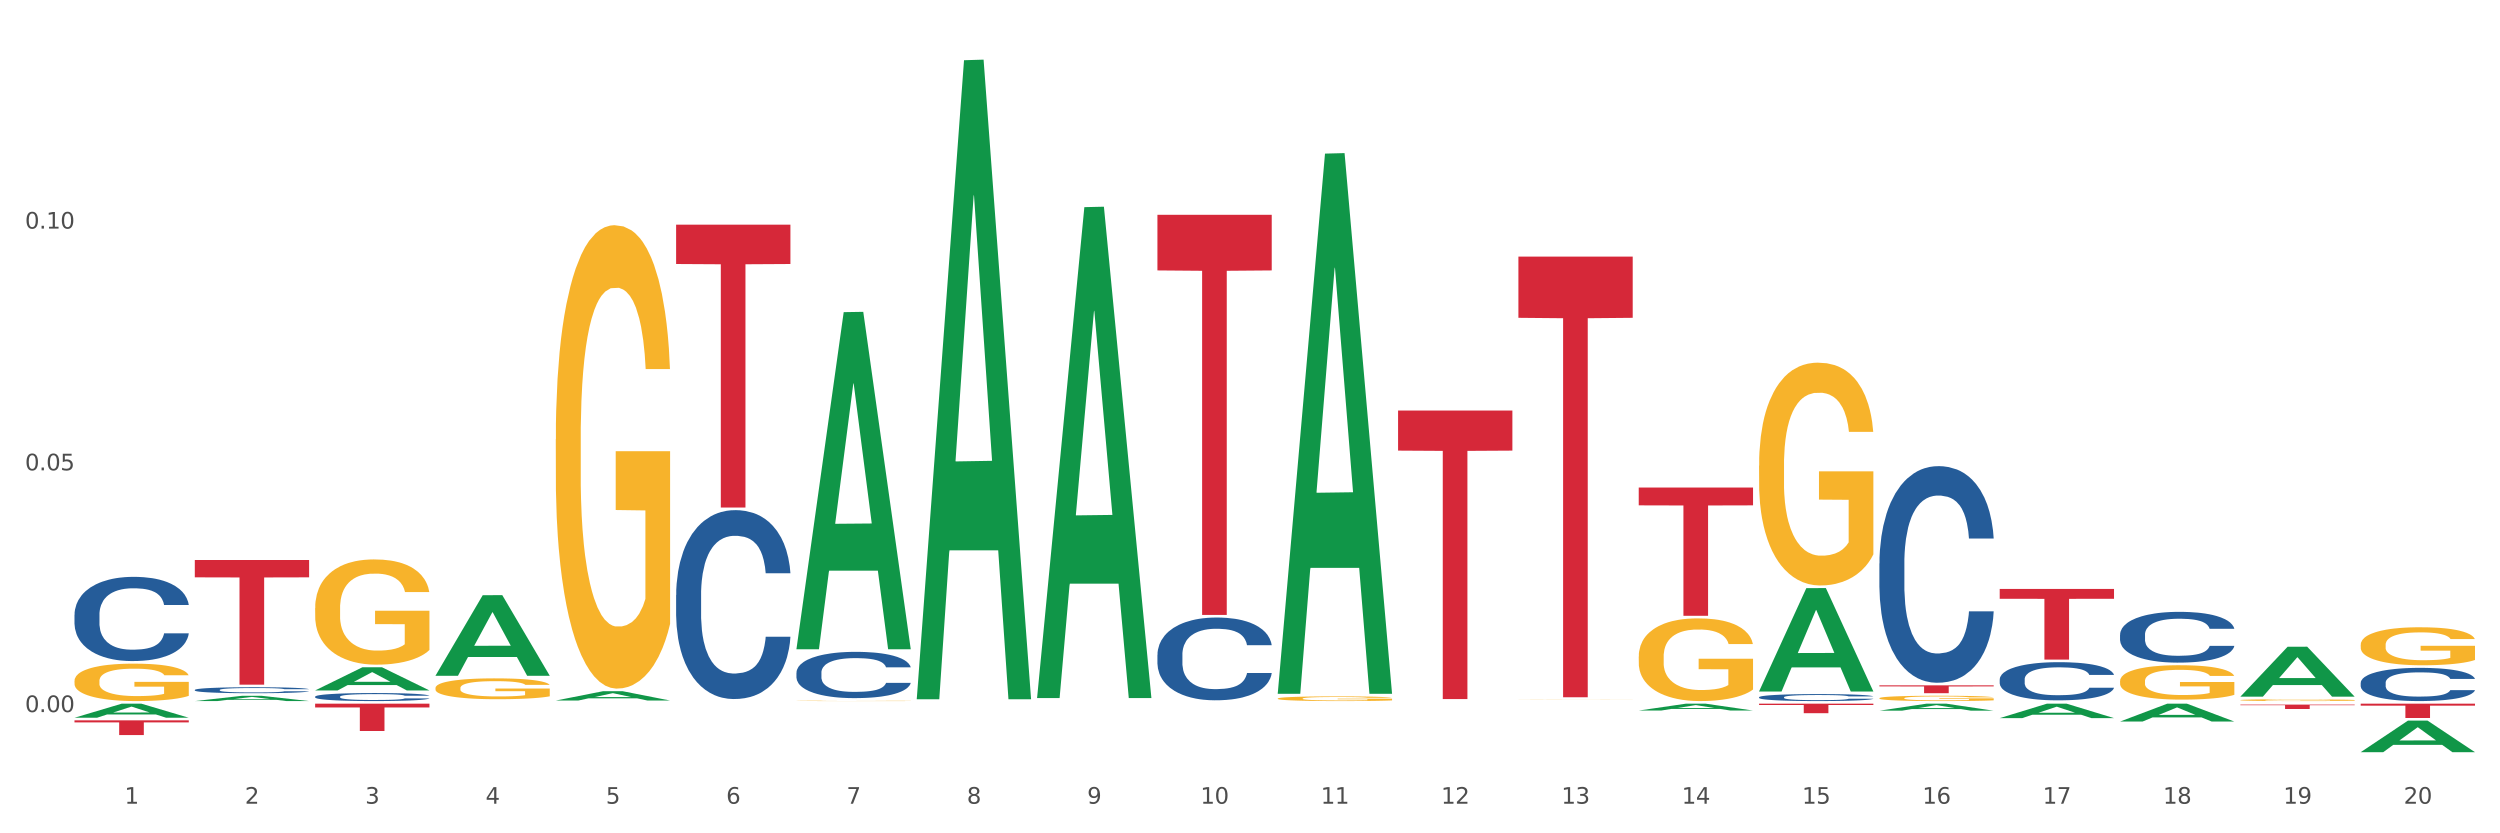 <?xml version="1.0" encoding="utf-8" standalone="no"?>
<!DOCTYPE svg PUBLIC "-//W3C//DTD SVG 1.1//EN"
  "http://www.w3.org/Graphics/SVG/1.1/DTD/svg11.dtd">
<svg xmlns:xlink="http://www.w3.org/1999/xlink" width="1080pt" height="360pt" viewBox="0 0 1080 360" xmlns="http://www.w3.org/2000/svg" version="1.1">
 <rect x="0" y="0" width="1080" height="360" fill="#333333" stroke="none"/>
 <defs>
  <style type="text/css">*{stroke-linejoin: round; stroke-linecap: butt}</style>
 </defs>
 <g id="figure_1">
  <g id="patch_1">
   <path d="M 0 360 
L 1080 360 
L 1080 0 
L 0 0 
z
" style="fill: #ffffff; stroke: #ffffff; stroke-linejoin: miter"/>
  </g>
  <g id="axes_1">
   <g id="matplotlib.axis_1">
    <g id="xtick_1">
     <g id="text_1">
      <!-- 1 -->
      <g style="fill: #4d4d4d" transform="translate(53.812 347.204) scale(0.096 -0.096)">
       <defs>
        <path id="DejaVuSans-31" d="M 794 531 
L 1825 531 
L 1825 4091 
L 703 3866 
L 703 4441 
L 1819 4666 
L 2450 4666 
L 2450 531 
L 3481 531 
L 3481 0 
L 794 0 
L 794 531 
z
" transform="scale(0.016)"/>
       </defs>
       <use xlink:href="#DejaVuSans-31"/>
      </g>
     </g>
    </g>
    <g id="xtick_2">
     <g id="text_2">
      <!-- 2 -->
      <g style="fill: #4d4d4d" transform="translate(105.793 347.204) scale(0.096 -0.096)">
       <defs>
        <path id="DejaVuSans-32" d="M 1228 531 
L 3431 531 
L 3431 0 
L 469 0 
L 469 531 
Q 828 903 1448 1529 
Q 2069 2156 2228 2338 
Q 2531 2678 2651 2914 
Q 2772 3150 2772 3378 
Q 2772 3750 2511 3984 
Q 2250 4219 1831 4219 
Q 1534 4219 1204 4116 
Q 875 4013 500 3803 
L 500 4441 
Q 881 4594 1212 4672 
Q 1544 4750 1819 4750 
Q 2544 4750 2975 4387 
Q 3406 4025 3406 3419 
Q 3406 3131 3298 2873 
Q 3191 2616 2906 2266 
Q 2828 2175 2409 1742 
Q 1991 1309 1228 531 
z
" transform="scale(0.016)"/>
       </defs>
       <use xlink:href="#DejaVuSans-32"/>
      </g>
     </g>
    </g>
    <g id="xtick_3">
     <g id="text_3">
      <!-- 3 -->
      <g style="fill: #4d4d4d" transform="translate(157.774 347.204) scale(0.096 -0.096)">
       <defs>
        <path id="DejaVuSans-33" d="M 2597 2516 
Q 3050 2419 3304 2112 
Q 3559 1806 3559 1356 
Q 3559 666 3084 287 
Q 2609 -91 1734 -91 
Q 1441 -91 1130 -33 
Q 819 25 488 141 
L 488 750 
Q 750 597 1062 519 
Q 1375 441 1716 441 
Q 2309 441 2620 675 
Q 2931 909 2931 1356 
Q 2931 1769 2642 2001 
Q 2353 2234 1838 2234 
L 1294 2234 
L 1294 2753 
L 1863 2753 
Q 2328 2753 2575 2939 
Q 2822 3125 2822 3475 
Q 2822 3834 2567 4026 
Q 2313 4219 1838 4219 
Q 1578 4219 1281 4162 
Q 984 4106 628 3988 
L 628 4550 
Q 988 4650 1302 4700 
Q 1616 4750 1894 4750 
Q 2613 4750 3031 4423 
Q 3450 4097 3450 3541 
Q 3450 3153 3228 2886 
Q 3006 2619 2597 2516 
z
" transform="scale(0.016)"/>
       </defs>
       <use xlink:href="#DejaVuSans-33"/>
      </g>
     </g>
    </g>
    <g id="xtick_4">
     <g id="text_4">
      <!-- 4 -->
      <g style="fill: #4d4d4d" transform="translate(209.756 347.204) scale(0.096 -0.096)">
       <defs>
        <path id="DejaVuSans-34" d="M 2419 4116 
L 825 1625 
L 2419 1625 
L 2419 4116 
z
M 2253 4666 
L 3047 4666 
L 3047 1625 
L 3713 1625 
L 3713 1100 
L 3047 1100 
L 3047 0 
L 2419 0 
L 2419 1100 
L 313 1100 
L 313 1709 
L 2253 4666 
z
" transform="scale(0.016)"/>
       </defs>
       <use xlink:href="#DejaVuSans-34"/>
      </g>
     </g>
    </g>
    <g id="xtick_5">
     <g id="text_5">
      <!-- 5 -->
      <g style="fill: #4d4d4d" transform="translate(261.737 347.204) scale(0.096 -0.096)">
       <defs>
        <path id="DejaVuSans-35" d="M 691 4666 
L 3169 4666 
L 3169 4134 
L 1269 4134 
L 1269 2991 
Q 1406 3038 1543 3061 
Q 1681 3084 1819 3084 
Q 2600 3084 3056 2656 
Q 3513 2228 3513 1497 
Q 3513 744 3044 326 
Q 2575 -91 1722 -91 
Q 1428 -91 1123 -41 
Q 819 9 494 109 
L 494 744 
Q 775 591 1075 516 
Q 1375 441 1709 441 
Q 2250 441 2565 725 
Q 2881 1009 2881 1497 
Q 2881 1984 2565 2268 
Q 2250 2553 1709 2553 
Q 1456 2553 1204 2497 
Q 953 2441 691 2322 
L 691 4666 
z
" transform="scale(0.016)"/>
       </defs>
       <use xlink:href="#DejaVuSans-35"/>
      </g>
     </g>
    </g>
    <g id="xtick_6">
     <g id="text_6">
      <!-- 6 -->
      <g style="fill: #4d4d4d" transform="translate(313.718 347.204) scale(0.096 -0.096)">
       <defs>
        <path id="DejaVuSans-36" d="M 2113 2584 
Q 1688 2584 1439 2293 
Q 1191 2003 1191 1497 
Q 1191 994 1439 701 
Q 1688 409 2113 409 
Q 2538 409 2786 701 
Q 3034 994 3034 1497 
Q 3034 2003 2786 2293 
Q 2538 2584 2113 2584 
z
M 3366 4563 
L 3366 3988 
Q 3128 4100 2886 4159 
Q 2644 4219 2406 4219 
Q 1781 4219 1451 3797 
Q 1122 3375 1075 2522 
Q 1259 2794 1537 2939 
Q 1816 3084 2150 3084 
Q 2853 3084 3261 2657 
Q 3669 2231 3669 1497 
Q 3669 778 3244 343 
Q 2819 -91 2113 -91 
Q 1303 -91 875 529 
Q 447 1150 447 2328 
Q 447 3434 972 4092 
Q 1497 4750 2381 4750 
Q 2619 4750 2861 4703 
Q 3103 4656 3366 4563 
z
" transform="scale(0.016)"/>
       </defs>
       <use xlink:href="#DejaVuSans-36"/>
      </g>
     </g>
    </g>
    <g id="xtick_7">
     <g id="text_7">
      <!-- 7 -->
      <g style="fill: #4d4d4d" transform="translate(365.699 347.204) scale(0.096 -0.096)">
       <defs>
        <path id="DejaVuSans-37" d="M 525 4666 
L 3525 4666 
L 3525 4397 
L 1831 0 
L 1172 0 
L 2766 4134 
L 525 4134 
L 525 4666 
z
" transform="scale(0.016)"/>
       </defs>
       <use xlink:href="#DejaVuSans-37"/>
      </g>
     </g>
    </g>
    <g id="xtick_8">
     <g id="text_8">
      <!-- 8 -->
      <g style="fill: #4d4d4d" transform="translate(417.68 347.204) scale(0.096 -0.096)">
       <defs>
        <path id="DejaVuSans-38" d="M 2034 2216 
Q 1584 2216 1326 1975 
Q 1069 1734 1069 1313 
Q 1069 891 1326 650 
Q 1584 409 2034 409 
Q 2484 409 2743 651 
Q 3003 894 3003 1313 
Q 3003 1734 2745 1975 
Q 2488 2216 2034 2216 
z
M 1403 2484 
Q 997 2584 770 2862 
Q 544 3141 544 3541 
Q 544 4100 942 4425 
Q 1341 4750 2034 4750 
Q 2731 4750 3128 4425 
Q 3525 4100 3525 3541 
Q 3525 3141 3298 2862 
Q 3072 2584 2669 2484 
Q 3125 2378 3379 2068 
Q 3634 1759 3634 1313 
Q 3634 634 3220 271 
Q 2806 -91 2034 -91 
Q 1263 -91 848 271 
Q 434 634 434 1313 
Q 434 1759 690 2068 
Q 947 2378 1403 2484 
z
M 1172 3481 
Q 1172 3119 1398 2916 
Q 1625 2713 2034 2713 
Q 2441 2713 2670 2916 
Q 2900 3119 2900 3481 
Q 2900 3844 2670 4047 
Q 2441 4250 2034 4250 
Q 1625 4250 1398 4047 
Q 1172 3844 1172 3481 
z
" transform="scale(0.016)"/>
       </defs>
       <use xlink:href="#DejaVuSans-38"/>
      </g>
     </g>
    </g>
    <g id="xtick_9">
     <g id="text_9">
      <!-- 9 -->
      <g style="fill: #4d4d4d" transform="translate(469.662 347.204) scale(0.096 -0.096)">
       <defs>
        <path id="DejaVuSans-39" d="M 703 97 
L 703 672 
Q 941 559 1184 500 
Q 1428 441 1663 441 
Q 2288 441 2617 861 
Q 2947 1281 2994 2138 
Q 2813 1869 2534 1725 
Q 2256 1581 1919 1581 
Q 1219 1581 811 2004 
Q 403 2428 403 3163 
Q 403 3881 828 4315 
Q 1253 4750 1959 4750 
Q 2769 4750 3195 4129 
Q 3622 3509 3622 2328 
Q 3622 1225 3098 567 
Q 2575 -91 1691 -91 
Q 1453 -91 1209 -44 
Q 966 3 703 97 
z
M 1959 2075 
Q 2384 2075 2632 2365 
Q 2881 2656 2881 3163 
Q 2881 3666 2632 3958 
Q 2384 4250 1959 4250 
Q 1534 4250 1286 3958 
Q 1038 3666 1038 3163 
Q 1038 2656 1286 2365 
Q 1534 2075 1959 2075 
z
" transform="scale(0.016)"/>
       </defs>
       <use xlink:href="#DejaVuSans-39"/>
      </g>
     </g>
    </g>
    <g id="xtick_10">
     <g id="text_10">
      <!-- 10 -->
      <g style="fill: #4d4d4d" transform="translate(518.589 347.204) scale(0.096 -0.096)">
       <defs>
        <path id="DejaVuSans-30" d="M 2034 4250 
Q 1547 4250 1301 3770 
Q 1056 3291 1056 2328 
Q 1056 1369 1301 889 
Q 1547 409 2034 409 
Q 2525 409 2770 889 
Q 3016 1369 3016 2328 
Q 3016 3291 2770 3770 
Q 2525 4250 2034 4250 
z
M 2034 4750 
Q 2819 4750 3233 4129 
Q 3647 3509 3647 2328 
Q 3647 1150 3233 529 
Q 2819 -91 2034 -91 
Q 1250 -91 836 529 
Q 422 1150 422 2328 
Q 422 3509 836 4129 
Q 1250 4750 2034 4750 
z
" transform="scale(0.016)"/>
       </defs>
       <use xlink:href="#DejaVuSans-31"/>
       <use xlink:href="#DejaVuSans-30" transform="translate(63.623 0)"/>
      </g>
     </g>
    </g>
    <g id="xtick_11">
     <g id="text_11">
      <!-- 11 -->
      <g style="fill: #4d4d4d" transform="translate(570.57 347.204) scale(0.096 -0.096)">
       <use xlink:href="#DejaVuSans-31"/>
       <use xlink:href="#DejaVuSans-31" transform="translate(63.623 0)"/>
      </g>
     </g>
    </g>
    <g id="xtick_12">
     <g id="text_12">
      <!-- 12 -->
      <g style="fill: #4d4d4d" transform="translate(622.551 347.204) scale(0.096 -0.096)">
       <use xlink:href="#DejaVuSans-31"/>
       <use xlink:href="#DejaVuSans-32" transform="translate(63.623 0)"/>
      </g>
     </g>
    </g>
    <g id="xtick_13">
     <g id="text_13">
      <!-- 13 -->
      <g style="fill: #4d4d4d" transform="translate(674.533 347.204) scale(0.096 -0.096)">
       <use xlink:href="#DejaVuSans-31"/>
       <use xlink:href="#DejaVuSans-33" transform="translate(63.623 0)"/>
      </g>
     </g>
    </g>
    <g id="xtick_14">
     <g id="text_14">
      <!-- 14 -->
      <g style="fill: #4d4d4d" transform="translate(726.514 347.204) scale(0.096 -0.096)">
       <use xlink:href="#DejaVuSans-31"/>
       <use xlink:href="#DejaVuSans-34" transform="translate(63.623 0)"/>
      </g>
     </g>
    </g>
    <g id="xtick_15">
     <g id="text_15">
      <!-- 15 -->
      <g style="fill: #4d4d4d" transform="translate(778.495 347.204) scale(0.096 -0.096)">
       <use xlink:href="#DejaVuSans-31"/>
       <use xlink:href="#DejaVuSans-35" transform="translate(63.623 0)"/>
      </g>
     </g>
    </g>
    <g id="xtick_16">
     <g id="text_16">
      <!-- 16 -->
      <g style="fill: #4d4d4d" transform="translate(830.476 347.204) scale(0.096 -0.096)">
       <use xlink:href="#DejaVuSans-31"/>
       <use xlink:href="#DejaVuSans-36" transform="translate(63.623 0)"/>
      </g>
     </g>
    </g>
    <g id="xtick_17">
     <g id="text_17">
      <!-- 17 -->
      <g style="fill: #4d4d4d" transform="translate(882.457 347.204) scale(0.096 -0.096)">
       <use xlink:href="#DejaVuSans-31"/>
       <use xlink:href="#DejaVuSans-37" transform="translate(63.623 0)"/>
      </g>
     </g>
    </g>
    <g id="xtick_18">
     <g id="text_18">
      <!-- 18 -->
      <g style="fill: #4d4d4d" transform="translate(934.439 347.204) scale(0.096 -0.096)">
       <use xlink:href="#DejaVuSans-31"/>
       <use xlink:href="#DejaVuSans-38" transform="translate(63.623 0)"/>
      </g>
     </g>
    </g>
    <g id="xtick_19">
     <g id="text_19">
      <!-- 19 -->
      <g style="fill: #4d4d4d" transform="translate(986.42 347.204) scale(0.096 -0.096)">
       <use xlink:href="#DejaVuSans-31"/>
       <use xlink:href="#DejaVuSans-39" transform="translate(63.623 0)"/>
      </g>
     </g>
    </g>
    <g id="xtick_20">
     <g id="text_20">
      <!-- 20 -->
      <g style="fill: #4d4d4d" transform="translate(1038.401 347.204) scale(0.096 -0.096)">
       <use xlink:href="#DejaVuSans-32"/>
       <use xlink:href="#DejaVuSans-30" transform="translate(63.623 0)"/>
      </g>
     </g>
    </g>
    <g id="xtick_21"/>
    <g id="xtick_22"/>
    <g id="xtick_23"/>
    <g id="xtick_24"/>
    <g id="xtick_25"/>
    <g id="xtick_26"/>
    <g id="xtick_27"/>
    <g id="xtick_28"/>
    <g id="xtick_29"/>
    <g id="xtick_30"/>
    <g id="xtick_31"/>
    <g id="xtick_32"/>
    <g id="xtick_33"/>
    <g id="xtick_34"/>
    <g id="xtick_35"/>
    <g id="xtick_36"/>
    <g id="xtick_37"/>
    <g id="xtick_38"/>
    <g id="xtick_39"/>
   </g>
   <g id="matplotlib.axis_2">
    <g id="ytick_1">
     <g id="text_21">
      <!-- 0.00 -->
      <g style="fill: #4d4d4d" transform="translate(10.8 307.623) scale(0.096 -0.096)">
       <defs>
        <path id="DejaVuSans-2e" d="M 684 794 
L 1344 794 
L 1344 0 
L 684 0 
L 684 794 
z
" transform="scale(0.016)"/>
       </defs>
       <use xlink:href="#DejaVuSans-30"/>
       <use xlink:href="#DejaVuSans-2e" transform="translate(63.623 0)"/>
       <use xlink:href="#DejaVuSans-30" transform="translate(95.41 0)"/>
       <use xlink:href="#DejaVuSans-30" transform="translate(159.033 0)"/>
      </g>
     </g>
    </g>
    <g id="ytick_2">
     <g id="text_22">
      <!-- 0.05 -->
      <g style="fill: #4d4d4d" transform="translate(10.8 203.19) scale(0.096 -0.096)">
       <use xlink:href="#DejaVuSans-30"/>
       <use xlink:href="#DejaVuSans-2e" transform="translate(63.623 0)"/>
       <use xlink:href="#DejaVuSans-30" transform="translate(95.41 0)"/>
       <use xlink:href="#DejaVuSans-35" transform="translate(159.033 0)"/>
      </g>
     </g>
    </g>
    <g id="ytick_3">
     <g id="text_23">
      <!-- 0.10 -->
      <g style="fill: #4d4d4d" transform="translate(10.8 98.758) scale(0.096 -0.096)">
       <use xlink:href="#DejaVuSans-30"/>
       <use xlink:href="#DejaVuSans-2e" transform="translate(63.623 0)"/>
       <use xlink:href="#DejaVuSans-31" transform="translate(95.41 0)"/>
       <use xlink:href="#DejaVuSans-30" transform="translate(159.033 0)"/>
      </g>
     </g>
    </g>
    <g id="ytick_4"/>
    <g id="ytick_5"/>
    <g id="ytick_6"/>
   </g>
   <g id="PolyCollection_1">
    <path d="M 32.175 310.06 
L 32.226 310.054 
L 52.59 303.981 
L 61.041 303.976 
L 81.557 310.071 
L 71.783 310.071 
L 67.353 308.652 
L 46.328 308.652 
L 46.175 308.675 
L 41.899 310.071 
L 32.175 310.071 
L 32.175 310.06 
L 48.975 307.805 
L 64.706 307.799 
L 56.917 305.275 
L 56.815 305.263 
L 56.713 305.281 
L 48.924 307.799 
L 48.975 307.805 
L 32.175 310.06 
z
" clip-path="url(#p3c5651a1d8)" style="fill: #109648"/>
    <path d="M 84.156 302.858 
L 84.207 302.856 
L 104.571 300.587 
L 113.022 300.585 
L 133.538 302.863 
L 123.764 302.863 
L 119.335 302.332 
L 98.309 302.332 
L 98.156 302.341 
L 93.88 302.863 
L 84.156 302.863 
L 84.156 302.858 
L 100.956 302.016 
L 116.687 302.014 
L 108.898 301.071 
L 108.796 301.066 
L 108.695 301.073 
L 100.905 302.014 
L 100.956 302.016 
L 84.156 302.858 
z
" clip-path="url(#p3c5651a1d8)" style="fill: #109648"/>
    <path d="M 1019.818 294.962 
L 1019.876 294.949 
L 1019.876 294.582 
L 1020.051 294.084 
L 1020.693 293.167 
L 1021.511 292.472 
L 1022.912 291.66 
L 1023.67 291.319 
L 1024.663 290.939 
L 1026.706 290.323 
L 1029.041 289.799 
L 1030.675 289.511 
L 1031.901 289.327 
L 1034.644 289 
L 1036.22 288.856 
L 1037.855 288.738 
L 1039.256 288.659 
L 1041.59 288.567 
L 1043.458 288.528 
L 1045.618 288.515 
L 1047.427 288.528 
L 1049.821 288.58 
L 1053.323 288.738 
L 1054.666 288.829 
L 1056.475 288.987 
L 1058.343 289.196 
L 1059.861 289.406 
L 1061.612 289.707 
L 1063.421 290.1 
L 1065.172 290.598 
L 1066.398 291.057 
L 1067.39 291.542 
L 1068.266 292.131 
L 1068.908 292.773 
L 1069.2 293.311 
L 1058.518 293.311 
L 1058.226 292.826 
L 1057.642 292.302 
L 1057.059 291.948 
L 1056.417 291.66 
L 1055.424 291.332 
L 1054.549 291.122 
L 1053.09 290.874 
L 1051.747 290.716 
L 1050.638 290.625 
L 1049.295 290.546 
L 1046.435 290.467 
L 1044.392 290.467 
L 1043.108 290.494 
L 1041.532 290.559 
L 1040.189 290.651 
L 1038.613 290.808 
L 1037.388 290.978 
L 1036.162 291.201 
L 1035.461 291.358 
L 1034.411 291.647 
L 1033.71 291.882 
L 1032.776 292.289 
L 1032.251 292.577 
L 1031.317 293.324 
L 1030.908 293.874 
L 1030.733 294.254 
L 1030.617 294.673 
L 1030.617 296.717 
L 1030.967 297.635 
L 1031.259 298.028 
L 1031.726 298.473 
L 1032.601 299.05 
L 1033.885 299.613 
L 1035.228 300.019 
L 1036.337 300.268 
L 1037.388 300.452 
L 1038.438 300.596 
L 1039.722 300.727 
L 1040.773 300.806 
L 1042.349 300.884 
L 1044.217 300.923 
L 1045.676 300.923 
L 1048.653 300.858 
L 1049.996 300.792 
L 1051.28 300.701 
L 1052.681 300.557 
L 1053.79 300.399 
L 1054.432 300.281 
L 1055.483 300.032 
L 1056.3 299.77 
L 1057 299.469 
L 1057.467 299.207 
L 1057.993 298.814 
L 1058.401 298.368 
L 1058.518 298.133 
L 1069.2 298.133 
L 1068.967 298.604 
L 1068.558 299.063 
L 1067.741 299.679 
L 1067.099 300.032 
L 1066.106 300.465 
L 1065.056 300.832 
L 1063.596 301.238 
L 1062.254 301.539 
L 1060.853 301.801 
L 1059.335 302.037 
L 1056.592 302.365 
L 1055.599 302.457 
L 1053.498 302.614 
L 1051.864 302.705 
L 1049.47 302.797 
L 1047.019 302.85 
L 1044.451 302.863 
L 1042.174 302.837 
L 1039.664 302.758 
L 1038.088 302.679 
L 1036.337 302.561 
L 1034.294 302.378 
L 1032.368 302.155 
L 1030.558 301.893 
L 1028.865 301.592 
L 1027.289 301.251 
L 1025.246 300.688 
L 1023.729 300.137 
L 1022.62 299.626 
L 1021.861 299.194 
L 1021.102 298.644 
L 1020.693 298.264 
L 1020.051 297.346 
L 1019.818 296.495 
L 1019.818 294.962 
z
" clip-path="url(#p3c5651a1d8)" style="fill: #255c99"/>
    <path d="M 915.855 311.7 
L 915.906 311.693 
L 936.27 303.983 
L 944.721 303.976 
L 965.238 311.715 
L 955.463 311.715 
L 951.034 309.912 
L 930.008 309.912 
L 929.856 309.941 
L 925.579 311.715 
L 915.855 311.715 
L 915.855 311.7 
L 932.656 308.837 
L 948.387 308.83 
L 940.597 305.625 
L 940.496 305.611 
L 940.394 305.632 
L 932.605 308.83 
L 932.656 308.837 
L 915.855 311.7 
z
" clip-path="url(#p3c5651a1d8)" style="fill: #109648"/>
    <path d="M 967.837 300.927 
L 967.888 300.907 
L 988.251 279.392 
L 996.702 279.372 
L 1017.219 300.967 
L 1007.444 300.967 
L 1003.015 295.939 
L 981.989 295.939 
L 981.837 296.02 
L 977.56 300.967 
L 967.837 300.967 
L 967.837 300.927 
L 984.637 292.938 
L 1000.368 292.917 
L 992.579 283.975 
L 992.477 283.934 
L 992.375 283.995 
L 984.586 292.917 
L 984.637 292.938 
L 967.837 300.927 
z
" clip-path="url(#p3c5651a1d8)" style="fill: #109648"/>
    <path d="M 136.137 298.258 
L 136.188 298.248 
L 156.552 288.262 
L 165.003 288.252 
L 185.52 298.276 
L 175.745 298.276 
L 171.316 295.942 
L 150.29 295.942 
L 150.137 295.98 
L 145.861 298.276 
L 136.137 298.276 
L 136.137 298.258 
L 152.938 294.549 
L 168.669 294.54 
L 160.879 290.389 
L 160.778 290.37 
L 160.676 290.398 
L 152.887 294.54 
L 152.938 294.549 
L 136.137 298.258 
z
" clip-path="url(#p3c5651a1d8)" style="fill: #109648"/>
    <path d="M 759.912 298.644 
L 759.963 298.603 
L 780.327 254.085 
L 788.777 254.043 
L 809.294 298.728 
L 799.519 298.728 
L 795.09 288.323 
L 774.065 288.323 
L 773.912 288.491 
L 769.636 298.728 
L 759.912 298.728 
L 759.912 298.644 
L 776.712 282.113 
L 792.443 282.071 
L 784.654 263.568 
L 784.552 263.484 
L 784.45 263.61 
L 776.661 282.071 
L 776.712 282.113 
L 759.912 298.644 
z
" clip-path="url(#p3c5651a1d8)" style="fill: #109648"/>
    <path d="M 240.1 302.625 
L 240.151 302.621 
L 260.514 298.602 
L 268.965 298.598 
L 289.482 302.633 
L 279.707 302.633 
L 275.278 301.693 
L 254.253 301.693 
L 254.1 301.708 
L 249.824 302.633 
L 240.1 302.633 
L 240.1 302.625 
L 256.9 301.133 
L 272.631 301.129 
L 264.842 299.458 
L 264.74 299.451 
L 264.638 299.462 
L 256.849 301.129 
L 256.9 301.133 
L 240.1 302.625 
z
" clip-path="url(#p3c5651a1d8)" style="fill: #109648"/>
    <path d="M 1019.818 324.924 
L 1019.869 324.911 
L 1040.233 311.308 
L 1048.684 311.295 
L 1069.2 324.95 
L 1059.425 324.95 
L 1054.996 321.77 
L 1033.971 321.77 
L 1033.818 321.821 
L 1029.542 324.95 
L 1019.818 324.95 
L 1019.818 324.924 
L 1036.618 319.872 
L 1052.349 319.859 
L 1044.56 314.205 
L 1044.458 314.18 
L 1044.356 314.218 
L 1036.567 319.859 
L 1036.618 319.872 
L 1019.818 324.924 
z
" clip-path="url(#p3c5651a1d8)" style="fill: #109648"/>
    <path d="M 811.893 307.016 
L 811.944 307.013 
L 832.308 303.978 
L 840.759 303.976 
L 861.275 307.022 
L 851.501 307.022 
L 847.071 306.312 
L 826.046 306.312 
L 825.893 306.324 
L 821.617 307.022 
L 811.893 307.022 
L 811.893 307.016 
L 828.693 305.889 
L 844.424 305.886 
L 836.635 304.625 
L 836.533 304.619 
L 836.431 304.628 
L 828.642 305.886 
L 828.693 305.889 
L 811.893 307.016 
z
" clip-path="url(#p3c5651a1d8)" style="fill: #109648"/>
    <path d="M 863.874 310.219 
L 863.925 310.213 
L 884.289 303.981 
L 892.74 303.976 
L 913.256 310.231 
L 903.482 310.231 
L 899.053 308.774 
L 878.027 308.774 
L 877.874 308.798 
L 873.598 310.231 
L 863.874 310.231 
L 863.874 310.219 
L 880.674 307.905 
L 896.405 307.899 
L 888.616 305.309 
L 888.514 305.297 
L 888.413 305.315 
L 880.623 307.899 
L 880.674 307.905 
L 863.874 310.219 
z
" clip-path="url(#p3c5651a1d8)" style="fill: #109648"/>
    <path d="M 707.931 306.948 
L 707.982 306.945 
L 728.345 303.984 
L 736.796 303.981 
L 757.313 306.954 
L 747.538 306.954 
L 743.109 306.262 
L 722.083 306.262 
L 721.931 306.273 
L 717.654 306.954 
L 707.931 306.954 
L 707.931 306.948 
L 724.731 305.848 
L 740.462 305.846 
L 732.673 304.615 
L 732.571 304.609 
L 732.469 304.618 
L 724.68 305.846 
L 724.731 305.848 
L 707.931 306.948 
z
" clip-path="url(#p3c5651a1d8)" style="fill: #109648"/>
    <path d="M 188.119 291.874 
L 188.17 291.842 
L 208.533 257.129 
L 216.984 257.096 
L 237.501 291.94 
L 227.726 291.94 
L 223.297 283.826 
L 202.271 283.826 
L 202.119 283.957 
L 197.842 291.94 
L 188.119 291.94 
L 188.119 291.874 
L 204.919 278.984 
L 220.65 278.951 
L 212.861 264.523 
L 212.759 264.458 
L 212.657 264.556 
L 204.868 278.951 
L 204.919 278.984 
L 188.119 291.874 
z
" clip-path="url(#p3c5651a1d8)" style="fill: #109648"/>
    <path d="M 500.006 92.802 
L 549.388 92.802 
L 549.388 116.823 
L 529.963 116.985 
L 529.963 265.657 
L 519.314 265.657 
L 519.314 116.985 
L 500.006 116.823 
L 500.006 92.964 
L 500.006 92.802 
z
" clip-path="url(#p3c5651a1d8)" style="fill: #d62839"/>
    <path d="M 292.081 97.068 
L 341.463 97.068 
L 341.463 114.049 
L 322.038 114.164 
L 322.038 219.265 
L 311.389 219.265 
L 311.389 114.164 
L 292.081 114.049 
L 292.081 97.183 
L 292.081 97.068 
z
" clip-path="url(#p3c5651a1d8)" style="fill: #d62839"/>
    <path d="M 136.137 303.976 
L 185.52 303.976 
L 185.52 305.62 
L 166.094 305.631 
L 166.094 315.806 
L 155.446 315.806 
L 155.446 305.631 
L 136.137 305.62 
L 136.137 303.987 
L 136.137 303.976 
z
" clip-path="url(#p3c5651a1d8)" style="fill: #d62839"/>
    <path d="M 84.156 241.929 
L 133.538 241.929 
L 133.538 249.41 
L 114.113 249.461 
L 114.113 295.767 
L 103.464 295.767 
L 103.464 249.461 
L 84.156 249.41 
L 84.156 241.979 
L 84.156 241.929 
z
" clip-path="url(#p3c5651a1d8)" style="fill: #d62839"/>
    <path d="M 811.893 296.068 
L 861.275 296.068 
L 861.275 296.538 
L 841.85 296.541 
L 841.85 299.448 
L 831.201 299.448 
L 831.201 296.541 
L 811.893 296.538 
L 811.893 296.072 
L 811.893 296.068 
z
" clip-path="url(#p3c5651a1d8)" style="fill: #d62839"/>
    <path d="M 967.837 304.379 
L 1017.219 304.379 
L 1017.219 304.646 
L 997.794 304.647 
L 997.794 306.299 
L 987.145 306.299 
L 987.145 304.647 
L 967.837 304.646 
L 967.837 304.381 
L 967.837 304.379 
z
" clip-path="url(#p3c5651a1d8)" style="fill: #d62839"/>
    <path d="M 1019.818 303.976 
L 1069.2 303.976 
L 1069.2 304.838 
L 1049.775 304.844 
L 1049.775 310.182 
L 1039.126 310.182 
L 1039.126 304.844 
L 1019.818 304.838 
L 1019.818 303.981 
L 1019.818 303.976 
z
" clip-path="url(#p3c5651a1d8)" style="fill: #d62839"/>
    <path d="M 759.912 303.976 
L 809.294 303.976 
L 809.294 304.55 
L 789.869 304.554 
L 789.869 308.11 
L 779.22 308.11 
L 779.22 304.554 
L 759.912 304.55 
L 759.912 303.979 
L 759.912 303.976 
z
" clip-path="url(#p3c5651a1d8)" style="fill: #d62839"/>
    <path d="M 863.874 254.431 
L 913.256 254.431 
L 913.256 258.671 
L 893.831 258.7 
L 893.831 284.944 
L 883.182 284.944 
L 883.182 258.7 
L 863.874 258.671 
L 863.874 254.459 
L 863.874 254.431 
z
" clip-path="url(#p3c5651a1d8)" style="fill: #d62839"/>
    <path d="M 863.874 293.468 
L 863.933 293.453 
L 863.933 293.031 
L 864.108 292.459 
L 864.75 291.404 
L 865.567 290.606 
L 866.968 289.672 
L 867.727 289.28 
L 868.719 288.844 
L 870.762 288.136 
L 873.097 287.533 
L 874.731 287.202 
L 875.957 286.991 
L 878.701 286.614 
L 880.277 286.448 
L 881.911 286.313 
L 883.312 286.223 
L 885.647 286.117 
L 887.515 286.072 
L 889.674 286.057 
L 891.484 286.072 
L 893.877 286.132 
L 897.379 286.313 
L 898.722 286.418 
L 900.531 286.599 
L 902.399 286.84 
L 903.917 287.081 
L 905.668 287.428 
L 907.478 287.879 
L 909.229 288.452 
L 910.455 288.979 
L 911.447 289.536 
L 912.322 290.214 
L 912.965 290.952 
L 913.256 291.57 
L 902.574 291.57 
L 902.283 291.013 
L 901.699 290.41 
L 901.115 290.003 
L 900.473 289.672 
L 899.481 289.295 
L 898.605 289.054 
L 897.146 288.768 
L 895.803 288.587 
L 894.694 288.482 
L 893.352 288.392 
L 890.492 288.301 
L 888.449 288.301 
L 887.164 288.331 
L 885.588 288.407 
L 884.246 288.512 
L 882.67 288.693 
L 881.444 288.889 
L 880.218 289.145 
L 879.518 289.326 
L 878.467 289.657 
L 877.767 289.928 
L 876.833 290.395 
L 876.307 290.726 
L 875.373 291.585 
L 874.965 292.218 
L 874.79 292.655 
L 874.673 293.137 
L 874.673 295.486 
L 875.023 296.541 
L 875.315 296.993 
L 875.782 297.505 
L 876.658 298.168 
L 877.942 298.815 
L 879.284 299.282 
L 880.393 299.569 
L 881.444 299.779 
L 882.495 299.945 
L 883.779 300.096 
L 884.83 300.186 
L 886.406 300.276 
L 888.273 300.322 
L 889.733 300.322 
L 892.71 300.246 
L 894.052 300.171 
L 895.336 300.066 
L 896.737 299.9 
L 897.846 299.719 
L 898.488 299.584 
L 899.539 299.297 
L 900.356 298.996 
L 901.057 298.65 
L 901.524 298.348 
L 902.049 297.896 
L 902.458 297.384 
L 902.574 297.113 
L 913.256 297.113 
L 913.023 297.655 
L 912.614 298.183 
L 911.797 298.891 
L 911.155 299.297 
L 910.163 299.794 
L 909.112 300.216 
L 907.653 300.683 
L 906.31 301.03 
L 904.909 301.331 
L 903.392 301.602 
L 900.648 301.979 
L 899.656 302.084 
L 897.555 302.265 
L 895.92 302.37 
L 893.527 302.476 
L 891.075 302.536 
L 888.507 302.551 
L 886.23 302.521 
L 883.72 302.431 
L 882.144 302.34 
L 880.393 302.205 
L 878.35 301.994 
L 876.424 301.738 
L 874.615 301.436 
L 872.922 301.09 
L 871.346 300.698 
L 869.303 300.051 
L 867.785 299.418 
L 866.676 298.83 
L 865.917 298.333 
L 865.158 297.701 
L 864.75 297.264 
L 864.108 296.209 
L 863.874 295.23 
L 863.874 293.468 
z
" clip-path="url(#p3c5651a1d8)" style="fill: #255c99"/>
    <path d="M 915.855 274.176 
L 915.914 274.156 
L 915.914 273.595 
L 916.089 272.833 
L 916.731 271.43 
L 917.548 270.368 
L 918.949 269.126 
L 919.708 268.605 
L 920.7 268.024 
L 922.743 267.082 
L 925.078 266.28 
L 926.713 265.839 
L 927.938 265.559 
L 930.682 265.058 
L 932.258 264.837 
L 933.892 264.657 
L 935.293 264.537 
L 937.628 264.397 
L 939.496 264.336 
L 941.656 264.316 
L 943.465 264.336 
L 945.858 264.417 
L 949.361 264.657 
L 950.703 264.797 
L 952.513 265.038 
L 954.381 265.358 
L 955.898 265.679 
L 957.649 266.14 
L 959.459 266.741 
L 961.21 267.503 
L 962.436 268.204 
L 963.428 268.946 
L 964.304 269.847 
L 964.946 270.829 
L 965.238 271.651 
L 954.556 271.651 
L 954.264 270.909 
L 953.68 270.108 
L 953.096 269.567 
L 952.454 269.126 
L 951.462 268.625 
L 950.586 268.304 
L 949.127 267.924 
L 947.785 267.683 
L 946.676 267.543 
L 945.333 267.423 
L 942.473 267.302 
L 940.43 267.302 
L 939.146 267.342 
L 937.57 267.443 
L 936.227 267.583 
L 934.651 267.823 
L 933.425 268.084 
L 932.199 268.424 
L 931.499 268.665 
L 930.448 269.106 
L 929.748 269.467 
L 928.814 270.088 
L 928.289 270.529 
L 927.355 271.671 
L 926.946 272.513 
L 926.771 273.094 
L 926.654 273.735 
L 926.654 276.861 
L 927.004 278.264 
L 927.296 278.865 
L 927.763 279.546 
L 928.639 280.428 
L 929.923 281.29 
L 931.265 281.911 
L 932.375 282.292 
L 933.425 282.572 
L 934.476 282.793 
L 935.76 282.993 
L 936.811 283.114 
L 938.387 283.234 
L 940.255 283.294 
L 941.714 283.294 
L 944.691 283.194 
L 946.033 283.093 
L 947.318 282.953 
L 948.719 282.733 
L 949.828 282.492 
L 950.47 282.312 
L 951.52 281.931 
L 952.338 281.53 
L 953.038 281.069 
L 953.505 280.669 
L 954.03 280.068 
L 954.439 279.386 
L 954.556 279.025 
L 965.238 279.025 
L 965.004 279.747 
L 964.596 280.448 
L 963.778 281.39 
L 963.136 281.931 
L 962.144 282.592 
L 961.093 283.154 
L 959.634 283.775 
L 958.291 284.236 
L 956.89 284.637 
L 955.373 284.997 
L 952.629 285.498 
L 951.637 285.639 
L 949.536 285.879 
L 947.901 286.019 
L 945.508 286.16 
L 943.056 286.24 
L 940.488 286.26 
L 938.212 286.22 
L 935.702 286.099 
L 934.126 285.979 
L 932.375 285.799 
L 930.332 285.518 
L 928.405 285.178 
L 926.596 284.777 
L 924.903 284.316 
L 923.327 283.795 
L 921.284 282.933 
L 919.766 282.092 
L 918.657 281.31 
L 917.898 280.649 
L 917.14 279.807 
L 916.731 279.226 
L 916.089 277.823 
L 915.855 276.52 
L 915.855 274.176 
z
" clip-path="url(#p3c5651a1d8)" style="fill: #255c99"/>
    <path d="M 292.081 257.045 
L 292.139 256.971 
L 292.139 254.884 
L 292.315 252.052 
L 292.957 246.835 
L 293.774 242.885 
L 295.175 238.264 
L 295.934 236.326 
L 296.926 234.165 
L 298.969 230.662 
L 301.304 227.681 
L 302.938 226.042 
L 304.164 224.998 
L 306.907 223.135 
L 308.483 222.315 
L 310.118 221.644 
L 311.519 221.197 
L 313.854 220.676 
L 315.721 220.452 
L 317.881 220.377 
L 319.691 220.452 
L 322.084 220.75 
L 325.586 221.644 
L 326.929 222.166 
L 328.738 223.06 
L 330.606 224.253 
L 332.124 225.445 
L 333.875 227.16 
L 335.684 229.395 
L 337.436 232.227 
L 338.661 234.836 
L 339.654 237.593 
L 340.529 240.947 
L 341.171 244.599 
L 341.463 247.655 
L 330.781 247.655 
L 330.489 244.897 
L 329.906 241.916 
L 329.322 239.904 
L 328.68 238.264 
L 327.688 236.401 
L 326.812 235.209 
L 325.353 233.793 
L 324.01 232.898 
L 322.901 232.376 
L 321.559 231.929 
L 318.698 231.482 
L 316.655 231.482 
L 315.371 231.631 
L 313.795 232.004 
L 312.453 232.526 
L 310.877 233.42 
L 309.651 234.389 
L 308.425 235.656 
L 307.725 236.55 
L 306.674 238.19 
L 305.973 239.531 
L 305.039 241.842 
L 304.514 243.481 
L 303.58 247.729 
L 303.172 250.86 
L 302.996 253.021 
L 302.88 255.406 
L 302.88 267.032 
L 303.23 272.249 
L 303.522 274.485 
L 303.989 277.019 
L 304.864 280.298 
L 306.149 283.503 
L 307.491 285.813 
L 308.6 287.229 
L 309.651 288.273 
L 310.701 289.092 
L 311.986 289.838 
L 313.036 290.285 
L 314.612 290.732 
L 316.48 290.956 
L 317.94 290.956 
L 320.916 290.583 
L 322.259 290.21 
L 323.543 289.689 
L 324.944 288.869 
L 326.053 287.975 
L 326.695 287.304 
L 327.746 285.888 
L 328.563 284.397 
L 329.264 282.683 
L 329.731 281.193 
L 330.256 278.957 
L 330.664 276.423 
L 330.781 275.081 
L 341.463 275.081 
L 341.23 277.764 
L 340.821 280.373 
L 340.004 283.876 
L 339.362 285.888 
L 338.369 288.347 
L 337.319 290.434 
L 335.86 292.744 
L 334.517 294.459 
L 333.116 295.949 
L 331.598 297.291 
L 328.855 299.154 
L 327.863 299.676 
L 325.761 300.57 
L 324.127 301.092 
L 321.734 301.613 
L 319.282 301.911 
L 316.714 301.986 
L 314.437 301.837 
L 311.927 301.39 
L 310.351 300.942 
L 308.6 300.272 
L 306.557 299.228 
L 304.631 297.961 
L 302.821 296.471 
L 301.129 294.757 
L 299.553 292.819 
L 297.51 289.614 
L 295.992 286.484 
L 294.883 283.577 
L 294.124 281.118 
L 293.365 277.988 
L 292.957 275.826 
L 292.315 270.609 
L 292.081 265.765 
L 292.081 257.045 
z
" clip-path="url(#p3c5651a1d8)" style="fill: #255c99"/>
    <path d="M 344.062 290.58 
L 344.121 290.562 
L 344.121 290.051 
L 344.296 289.357 
L 344.938 288.079 
L 345.755 287.111 
L 347.156 285.979 
L 347.915 285.505 
L 348.907 284.975 
L 350.95 284.117 
L 353.285 283.386 
L 354.919 282.985 
L 356.145 282.729 
L 358.889 282.273 
L 360.465 282.072 
L 362.099 281.908 
L 363.5 281.798 
L 365.835 281.67 
L 367.703 281.615 
L 369.862 281.597 
L 371.672 281.615 
L 374.065 281.688 
L 377.567 281.908 
L 378.91 282.035 
L 380.719 282.254 
L 382.587 282.547 
L 384.105 282.839 
L 385.856 283.259 
L 387.666 283.806 
L 389.417 284.5 
L 390.643 285.139 
L 391.635 285.815 
L 392.51 286.637 
L 393.153 287.531 
L 393.444 288.28 
L 382.762 288.28 
L 382.471 287.604 
L 381.887 286.874 
L 381.303 286.381 
L 380.661 285.979 
L 379.669 285.523 
L 378.793 285.231 
L 377.334 284.884 
L 375.991 284.665 
L 374.882 284.537 
L 373.54 284.427 
L 370.68 284.318 
L 368.637 284.318 
L 367.352 284.354 
L 365.776 284.446 
L 364.434 284.573 
L 362.858 284.792 
L 361.632 285.03 
L 360.406 285.34 
L 359.706 285.559 
L 358.655 285.961 
L 357.955 286.29 
L 357.021 286.856 
L 356.495 287.257 
L 355.561 288.298 
L 355.153 289.065 
L 354.978 289.594 
L 354.861 290.179 
L 354.861 293.027 
L 355.211 294.305 
L 355.503 294.853 
L 355.97 295.474 
L 356.846 296.277 
L 358.13 297.062 
L 359.472 297.628 
L 360.581 297.975 
L 361.632 298.231 
L 362.683 298.432 
L 363.967 298.614 
L 365.018 298.724 
L 366.594 298.833 
L 368.461 298.888 
L 369.921 298.888 
L 372.898 298.797 
L 374.24 298.706 
L 375.524 298.578 
L 376.925 298.377 
L 378.034 298.158 
L 378.676 297.994 
L 379.727 297.647 
L 380.544 297.281 
L 381.245 296.862 
L 381.712 296.496 
L 382.237 295.949 
L 382.646 295.328 
L 382.762 294.999 
L 393.444 294.999 
L 393.211 295.656 
L 392.802 296.295 
L 391.985 297.154 
L 391.343 297.647 
L 390.351 298.249 
L 389.3 298.76 
L 387.841 299.326 
L 386.498 299.746 
L 385.097 300.112 
L 383.58 300.44 
L 380.836 300.897 
L 379.844 301.025 
L 377.742 301.244 
L 376.108 301.371 
L 373.715 301.499 
L 371.263 301.572 
L 368.695 301.591 
L 366.418 301.554 
L 363.908 301.444 
L 362.332 301.335 
L 360.581 301.171 
L 358.538 300.915 
L 356.612 300.605 
L 354.803 300.239 
L 353.11 299.819 
L 351.534 299.345 
L 349.491 298.56 
L 347.973 297.793 
L 346.864 297.081 
L 346.105 296.478 
L 345.346 295.711 
L 344.938 295.182 
L 344.296 293.904 
L 344.062 292.717 
L 344.062 290.58 
z
" clip-path="url(#p3c5651a1d8)" style="fill: #255c99"/>
    <path d="M 500.006 282.838 
L 500.064 282.805 
L 500.064 281.891 
L 500.239 280.65 
L 500.881 278.364 
L 501.699 276.633 
L 503.1 274.608 
L 503.858 273.759 
L 504.851 272.812 
L 506.894 271.277 
L 509.228 269.97 
L 510.863 269.252 
L 512.089 268.795 
L 514.832 267.978 
L 516.408 267.619 
L 518.043 267.325 
L 519.443 267.129 
L 521.778 266.9 
L 523.646 266.802 
L 525.806 266.77 
L 527.615 266.802 
L 530.009 266.933 
L 533.511 267.325 
L 534.854 267.554 
L 536.663 267.946 
L 538.531 268.468 
L 540.049 268.991 
L 541.8 269.742 
L 543.609 270.722 
L 545.36 271.963 
L 546.586 273.106 
L 547.578 274.314 
L 548.454 275.784 
L 549.096 277.384 
L 549.388 278.723 
L 538.706 278.723 
L 538.414 277.515 
L 537.83 276.208 
L 537.247 275.327 
L 536.605 274.608 
L 535.612 273.792 
L 534.737 273.269 
L 533.277 272.648 
L 531.935 272.257 
L 530.826 272.028 
L 529.483 271.832 
L 526.623 271.636 
L 524.58 271.636 
L 523.296 271.701 
L 521.72 271.865 
L 520.377 272.093 
L 518.801 272.485 
L 517.576 272.91 
L 516.35 273.465 
L 515.649 273.857 
L 514.599 274.575 
L 513.898 275.163 
L 512.964 276.176 
L 512.439 276.894 
L 511.505 278.756 
L 511.096 280.127 
L 510.921 281.075 
L 510.805 282.12 
L 510.805 287.214 
L 511.155 289.501 
L 511.447 290.48 
L 511.914 291.591 
L 512.789 293.028 
L 514.073 294.432 
L 515.416 295.445 
L 516.525 296.065 
L 517.576 296.522 
L 518.626 296.882 
L 519.91 297.208 
L 520.961 297.404 
L 522.537 297.6 
L 524.405 297.698 
L 525.864 297.698 
L 528.841 297.535 
L 530.184 297.371 
L 531.468 297.143 
L 532.869 296.784 
L 533.978 296.392 
L 534.62 296.098 
L 535.671 295.477 
L 536.488 294.824 
L 537.188 294.073 
L 537.655 293.42 
L 538.181 292.44 
L 538.589 291.33 
L 538.706 290.742 
L 549.388 290.742 
L 549.154 291.917 
L 548.746 293.06 
L 547.929 294.595 
L 547.287 295.477 
L 546.294 296.555 
L 545.244 297.469 
L 543.784 298.482 
L 542.442 299.233 
L 541.041 299.886 
L 539.523 300.474 
L 536.78 301.291 
L 535.787 301.519 
L 533.686 301.911 
L 532.052 302.14 
L 529.658 302.368 
L 527.207 302.499 
L 524.639 302.532 
L 522.362 302.466 
L 519.852 302.27 
L 518.276 302.074 
L 516.525 301.78 
L 514.482 301.323 
L 512.556 300.768 
L 510.746 300.115 
L 509.053 299.364 
L 507.477 298.515 
L 505.434 297.11 
L 503.917 295.739 
L 502.808 294.465 
L 502.049 293.387 
L 501.29 292.015 
L 500.881 291.068 
L 500.239 288.782 
L 500.006 286.659 
L 500.006 282.838 
z
" clip-path="url(#p3c5651a1d8)" style="fill: #255c99"/>
    <path d="M 759.912 301.199 
L 759.97 301.196 
L 759.97 301.119 
L 760.145 301.014 
L 760.787 300.821 
L 761.605 300.675 
L 763.006 300.503 
L 763.764 300.432 
L 764.757 300.352 
L 766.8 300.222 
L 769.135 300.112 
L 770.769 300.051 
L 771.995 300.012 
L 774.738 299.943 
L 776.314 299.913 
L 777.949 299.888 
L 779.349 299.872 
L 781.684 299.852 
L 783.552 299.844 
L 785.712 299.841 
L 787.521 299.844 
L 789.915 299.855 
L 793.417 299.888 
L 794.76 299.907 
L 796.569 299.941 
L 798.437 299.985 
L 799.955 300.029 
L 801.706 300.092 
L 803.515 300.175 
L 805.266 300.28 
L 806.492 300.377 
L 807.484 300.479 
L 808.36 300.603 
L 809.002 300.738 
L 809.294 300.851 
L 798.612 300.851 
L 798.32 300.749 
L 797.736 300.639 
L 797.153 300.564 
L 796.511 300.503 
L 795.518 300.434 
L 794.643 300.39 
L 793.183 300.338 
L 791.841 300.305 
L 790.732 300.285 
L 789.389 300.269 
L 786.529 300.252 
L 784.486 300.252 
L 783.202 300.258 
L 781.626 300.272 
L 780.283 300.291 
L 778.707 300.324 
L 777.482 300.36 
L 776.256 300.407 
L 775.555 300.44 
L 774.505 300.501 
L 773.804 300.55 
L 772.87 300.636 
L 772.345 300.697 
L 771.411 300.854 
L 771.002 300.97 
L 770.827 301.05 
L 770.711 301.138 
L 770.711 301.569 
L 771.061 301.762 
L 771.353 301.845 
L 771.82 301.938 
L 772.695 302.06 
L 773.979 302.178 
L 775.322 302.264 
L 776.431 302.316 
L 777.482 302.355 
L 778.532 302.385 
L 779.816 302.413 
L 780.867 302.429 
L 782.443 302.446 
L 784.311 302.454 
L 785.77 302.454 
L 788.747 302.441 
L 790.09 302.427 
L 791.374 302.407 
L 792.775 302.377 
L 793.884 302.344 
L 794.526 302.319 
L 795.577 302.267 
L 796.394 302.212 
L 797.094 302.148 
L 797.561 302.093 
L 798.087 302.01 
L 798.495 301.916 
L 798.612 301.867 
L 809.294 301.867 
L 809.061 301.966 
L 808.652 302.063 
L 807.835 302.192 
L 807.193 302.267 
L 806.2 302.358 
L 805.15 302.435 
L 803.69 302.521 
L 802.348 302.584 
L 800.947 302.639 
L 799.429 302.689 
L 796.686 302.758 
L 795.693 302.777 
L 793.592 302.81 
L 791.958 302.83 
L 789.564 302.849 
L 787.113 302.86 
L 784.545 302.863 
L 782.268 302.857 
L 779.758 302.841 
L 778.182 302.824 
L 776.431 302.799 
L 774.388 302.761 
L 772.462 302.714 
L 770.652 302.659 
L 768.959 302.595 
L 767.383 302.523 
L 765.34 302.405 
L 763.823 302.289 
L 762.714 302.181 
L 761.955 302.09 
L 761.196 301.974 
L 760.787 301.894 
L 760.145 301.701 
L 759.912 301.522 
L 759.912 301.199 
z
" clip-path="url(#p3c5651a1d8)" style="fill: #255c99"/>
    <path d="M 811.893 243.418 
L 811.951 243.333 
L 811.951 240.94 
L 812.127 237.692 
L 812.769 231.709 
L 813.586 227.18 
L 814.987 221.881 
L 815.746 219.658 
L 816.738 217.18 
L 818.781 213.163 
L 821.116 209.744 
L 822.75 207.864 
L 823.976 206.667 
L 826.719 204.531 
L 828.295 203.59 
L 829.93 202.821 
L 831.331 202.308 
L 833.666 201.71 
L 835.533 201.454 
L 837.693 201.368 
L 839.503 201.454 
L 841.896 201.796 
L 845.398 202.821 
L 846.741 203.419 
L 848.55 204.445 
L 850.418 205.813 
L 851.936 207.18 
L 853.687 209.146 
L 855.496 211.71 
L 857.248 214.958 
L 858.473 217.949 
L 859.466 221.111 
L 860.341 224.957 
L 860.983 229.145 
L 861.275 232.65 
L 850.593 232.65 
L 850.301 229.487 
L 849.718 226.068 
L 849.134 223.761 
L 848.492 221.881 
L 847.5 219.744 
L 846.624 218.376 
L 845.165 216.752 
L 843.822 215.727 
L 842.713 215.129 
L 841.371 214.616 
L 838.51 214.103 
L 836.467 214.103 
L 835.183 214.274 
L 833.607 214.701 
L 832.265 215.3 
L 830.689 216.325 
L 829.463 217.436 
L 828.237 218.889 
L 827.537 219.915 
L 826.486 221.795 
L 825.785 223.334 
L 824.851 225.983 
L 824.326 227.863 
L 823.392 232.735 
L 822.984 236.325 
L 822.808 238.803 
L 822.692 241.538 
L 822.692 254.871 
L 823.042 260.854 
L 823.334 263.418 
L 823.801 266.324 
L 824.676 270.084 
L 825.961 273.76 
L 827.303 276.409 
L 828.412 278.033 
L 829.463 279.23 
L 830.513 280.17 
L 831.798 281.024 
L 832.848 281.537 
L 834.424 282.05 
L 836.292 282.306 
L 837.752 282.306 
L 840.728 281.879 
L 842.071 281.452 
L 843.355 280.853 
L 844.756 279.913 
L 845.865 278.888 
L 846.507 278.118 
L 847.558 276.495 
L 848.375 274.785 
L 849.076 272.819 
L 849.543 271.11 
L 850.068 268.546 
L 850.476 265.64 
L 850.593 264.102 
L 861.275 264.102 
L 861.042 267.179 
L 860.633 270.17 
L 859.816 274.187 
L 859.174 276.495 
L 858.182 279.315 
L 857.131 281.708 
L 855.672 284.358 
L 854.329 286.323 
L 852.928 288.033 
L 851.41 289.571 
L 848.667 291.708 
L 847.675 292.306 
L 845.573 293.332 
L 843.939 293.93 
L 841.546 294.528 
L 839.094 294.87 
L 836.526 294.956 
L 834.249 294.785 
L 831.739 294.272 
L 830.163 293.759 
L 828.412 292.99 
L 826.369 291.793 
L 824.443 290.34 
L 822.633 288.631 
L 820.941 286.665 
L 819.365 284.443 
L 817.322 280.768 
L 815.804 277.178 
L 814.695 273.845 
L 813.936 271.025 
L 813.177 267.435 
L 812.769 264.956 
L 812.127 258.974 
L 811.893 253.418 
L 811.893 243.418 
z
" clip-path="url(#p3c5651a1d8)" style="fill: #255c99"/>
    <path d="M 32.175 265.546 
L 32.233 265.512 
L 32.233 264.582 
L 32.408 263.319 
L 33.051 260.993 
L 33.868 259.232 
L 35.269 257.172 
L 36.028 256.308 
L 37.02 255.345 
L 39.063 253.783 
L 41.398 252.454 
L 43.032 251.723 
L 44.258 251.257 
L 47.001 250.427 
L 48.577 250.061 
L 50.212 249.762 
L 51.613 249.563 
L 53.948 249.33 
L 55.815 249.23 
L 57.975 249.197 
L 59.785 249.23 
L 62.178 249.363 
L 65.68 249.762 
L 67.023 249.995 
L 68.832 250.393 
L 70.7 250.925 
L 72.218 251.457 
L 73.969 252.221 
L 75.778 253.218 
L 77.53 254.481 
L 78.755 255.644 
L 79.748 256.873 
L 80.623 258.368 
L 81.265 259.997 
L 81.557 261.359 
L 70.875 261.359 
L 70.583 260.129 
L 70 258.8 
L 69.416 257.903 
L 68.774 257.172 
L 67.782 256.341 
L 66.906 255.81 
L 65.447 255.178 
L 64.104 254.78 
L 62.995 254.547 
L 61.653 254.348 
L 58.792 254.148 
L 56.749 254.148 
L 55.465 254.215 
L 53.889 254.381 
L 52.547 254.613 
L 50.971 255.012 
L 49.745 255.444 
L 48.519 256.009 
L 47.819 256.408 
L 46.768 257.139 
L 46.067 257.737 
L 45.133 258.767 
L 44.608 259.498 
L 43.674 261.392 
L 43.266 262.788 
L 43.09 263.751 
L 42.974 264.815 
L 42.974 269.998 
L 43.324 272.324 
L 43.616 273.321 
L 44.083 274.451 
L 44.958 275.913 
L 46.242 277.342 
L 47.585 278.372 
L 48.694 279.003 
L 49.745 279.468 
L 50.795 279.834 
L 52.08 280.166 
L 53.13 280.366 
L 54.706 280.565 
L 56.574 280.665 
L 58.033 280.665 
L 61.01 280.498 
L 62.353 280.332 
L 63.637 280.1 
L 65.038 279.734 
L 66.147 279.335 
L 66.789 279.036 
L 67.84 278.405 
L 68.657 277.74 
L 69.358 276.976 
L 69.825 276.312 
L 70.35 275.315 
L 70.758 274.185 
L 70.875 273.587 
L 81.557 273.587 
L 81.324 274.783 
L 80.915 275.946 
L 80.098 277.508 
L 79.456 278.405 
L 78.463 279.502 
L 77.413 280.432 
L 75.953 281.462 
L 74.611 282.226 
L 73.21 282.891 
L 71.692 283.489 
L 68.949 284.32 
L 67.957 284.552 
L 65.855 284.951 
L 64.221 285.184 
L 61.828 285.416 
L 59.376 285.549 
L 56.808 285.582 
L 54.531 285.516 
L 52.021 285.317 
L 50.445 285.117 
L 48.694 284.818 
L 46.651 284.353 
L 44.725 283.788 
L 42.915 283.124 
L 41.223 282.359 
L 39.647 281.495 
L 37.604 280.066 
L 36.086 278.671 
L 34.977 277.375 
L 34.218 276.278 
L 33.459 274.883 
L 33.051 273.919 
L 32.408 271.593 
L 32.175 269.433 
L 32.175 265.546 
z
" clip-path="url(#p3c5651a1d8)" style="fill: #255c99"/>
    <path d="M 136.137 300.95 
L 136.196 300.947 
L 136.196 300.858 
L 136.371 300.737 
L 137.013 300.515 
L 137.83 300.347 
L 139.231 300.151 
L 139.99 300.068 
L 140.982 299.976 
L 143.025 299.827 
L 145.36 299.7 
L 146.994 299.63 
L 148.22 299.586 
L 150.964 299.507 
L 152.54 299.472 
L 154.174 299.443 
L 155.575 299.424 
L 157.91 299.402 
L 159.778 299.392 
L 161.938 299.389 
L 163.747 299.392 
L 166.14 299.405 
L 169.643 299.443 
L 170.985 299.465 
L 172.795 299.503 
L 174.662 299.554 
L 176.18 299.605 
L 177.931 299.678 
L 179.741 299.773 
L 181.492 299.894 
L 182.718 300.005 
L 183.71 300.122 
L 184.586 300.265 
L 185.228 300.42 
L 185.52 300.55 
L 174.838 300.55 
L 174.546 300.433 
L 173.962 300.306 
L 173.378 300.22 
L 172.736 300.151 
L 171.744 300.071 
L 170.868 300.021 
L 169.409 299.96 
L 168.067 299.922 
L 166.957 299.9 
L 165.615 299.881 
L 162.755 299.862 
L 160.712 299.862 
L 159.428 299.868 
L 157.852 299.884 
L 156.509 299.906 
L 154.933 299.944 
L 153.707 299.986 
L 152.481 300.04 
L 151.781 300.078 
L 150.73 300.147 
L 150.03 300.205 
L 149.096 300.303 
L 148.57 300.373 
L 147.637 300.553 
L 147.228 300.687 
L 147.053 300.779 
L 146.936 300.88 
L 146.936 301.375 
L 147.286 301.597 
L 147.578 301.692 
L 148.045 301.8 
L 148.921 301.94 
L 150.205 302.076 
L 151.547 302.174 
L 152.656 302.235 
L 153.707 302.279 
L 154.758 302.314 
L 156.042 302.346 
L 157.093 302.365 
L 158.669 302.384 
L 160.537 302.393 
L 161.996 302.393 
L 164.973 302.377 
L 166.315 302.362 
L 167.6 302.339 
L 169 302.304 
L 170.11 302.266 
L 170.752 302.238 
L 171.802 302.178 
L 172.619 302.114 
L 173.32 302.041 
L 173.787 301.978 
L 174.312 301.883 
L 174.721 301.775 
L 174.838 301.718 
L 185.52 301.718 
L 185.286 301.832 
L 184.877 301.943 
L 184.06 302.092 
L 183.418 302.178 
L 182.426 302.282 
L 181.375 302.371 
L 179.916 302.469 
L 178.573 302.542 
L 177.172 302.606 
L 175.655 302.663 
L 172.911 302.742 
L 171.919 302.764 
L 169.818 302.802 
L 168.183 302.825 
L 165.79 302.847 
L 163.338 302.86 
L 160.77 302.863 
L 158.494 302.856 
L 155.984 302.837 
L 154.408 302.818 
L 152.656 302.79 
L 150.613 302.745 
L 148.687 302.691 
L 146.878 302.628 
L 145.185 302.555 
L 143.609 302.473 
L 141.566 302.336 
L 140.048 302.203 
L 138.939 302.079 
L 138.18 301.975 
L 137.422 301.841 
L 137.013 301.749 
L 136.371 301.527 
L 136.137 301.321 
L 136.137 300.95 
z
" clip-path="url(#p3c5651a1d8)" style="fill: #255c99"/>
    <path d="M 84.156 298.045 
L 84.215 298.043 
L 84.215 297.976 
L 84.39 297.886 
L 85.032 297.721 
L 85.849 297.595 
L 87.25 297.448 
L 88.009 297.387 
L 89.001 297.318 
L 91.044 297.207 
L 93.379 297.112 
L 95.013 297.06 
L 96.239 297.027 
L 98.983 296.968 
L 100.559 296.942 
L 102.193 296.921 
L 103.594 296.906 
L 105.929 296.89 
L 107.797 296.883 
L 109.956 296.88 
L 111.766 296.883 
L 114.159 296.892 
L 117.661 296.921 
L 119.004 296.937 
L 120.813 296.966 
L 122.681 297.003 
L 124.199 297.041 
L 125.95 297.096 
L 127.76 297.167 
L 129.511 297.257 
L 130.737 297.34 
L 131.729 297.427 
L 132.604 297.534 
L 133.246 297.65 
L 133.538 297.747 
L 122.856 297.747 
L 122.565 297.659 
L 121.981 297.564 
L 121.397 297.501 
L 120.755 297.448 
L 119.763 297.389 
L 118.887 297.351 
L 117.428 297.306 
L 116.085 297.278 
L 114.976 297.261 
L 113.634 297.247 
L 110.774 297.233 
L 108.731 297.233 
L 107.446 297.238 
L 105.87 297.25 
L 104.528 297.266 
L 102.952 297.295 
L 101.726 297.325 
L 100.5 297.366 
L 99.8 297.394 
L 98.749 297.446 
L 98.049 297.489 
L 97.115 297.562 
L 96.589 297.614 
L 95.655 297.749 
L 95.247 297.848 
L 95.072 297.917 
L 94.955 297.993 
L 94.955 298.362 
L 95.305 298.528 
L 95.597 298.599 
L 96.064 298.679 
L 96.94 298.784 
L 98.224 298.885 
L 99.566 298.959 
L 100.675 299.004 
L 101.726 299.037 
L 102.777 299.063 
L 104.061 299.087 
L 105.112 299.101 
L 106.688 299.115 
L 108.555 299.122 
L 110.015 299.122 
L 112.992 299.11 
L 114.334 299.098 
L 115.618 299.082 
L 117.019 299.056 
L 118.128 299.027 
L 118.77 299.006 
L 119.821 298.961 
L 120.638 298.914 
L 121.339 298.859 
L 121.806 298.812 
L 122.331 298.741 
L 122.74 298.66 
L 122.856 298.618 
L 133.538 298.618 
L 133.305 298.703 
L 132.896 298.786 
L 132.079 298.897 
L 131.437 298.961 
L 130.445 299.039 
L 129.394 299.105 
L 127.935 299.179 
L 126.592 299.233 
L 125.191 299.281 
L 123.674 299.323 
L 120.93 299.382 
L 119.938 299.399 
L 117.836 299.427 
L 116.202 299.444 
L 113.809 299.461 
L 111.357 299.47 
L 108.789 299.472 
L 106.512 299.468 
L 104.002 299.453 
L 102.426 299.439 
L 100.675 299.418 
L 98.632 299.385 
L 96.706 299.345 
L 94.897 299.297 
L 93.204 299.243 
L 91.628 299.181 
L 89.585 299.079 
L 88.067 298.98 
L 86.958 298.888 
L 86.199 298.81 
L 85.44 298.71 
L 85.032 298.641 
L 84.39 298.476 
L 84.156 298.322 
L 84.156 298.045 
z
" clip-path="url(#p3c5651a1d8)" style="fill: #255c99"/>
    <path d="M 603.968 177.341 
L 653.35 177.341 
L 653.35 194.665 
L 633.925 194.782 
L 633.925 302.004 
L 623.276 302.004 
L 623.276 194.782 
L 603.968 194.665 
L 603.968 177.458 
L 603.968 177.341 
z
" clip-path="url(#p3c5651a1d8)" style="fill: #d62839"/>
    <path d="M 32.175 311.184 
L 81.557 311.184 
L 81.557 312.067 
L 62.132 312.073 
L 62.132 317.538 
L 51.483 317.538 
L 51.483 312.073 
L 32.175 312.067 
L 32.175 311.19 
L 32.175 311.184 
z
" clip-path="url(#p3c5651a1d8)" style="fill: #d62839"/>
    <path d="M 655.949 110.84 
L 705.332 110.84 
L 705.332 137.295 
L 685.906 137.474 
L 685.906 301.212 
L 675.258 301.212 
L 675.258 137.474 
L 655.949 137.295 
L 655.949 111.018 
L 655.949 110.84 
z
" clip-path="url(#p3c5651a1d8)" style="fill: #d62839"/>
    <path d="M 707.931 210.612 
L 757.313 210.612 
L 757.313 218.312 
L 737.888 218.364 
L 737.888 266.026 
L 727.239 266.026 
L 727.239 218.364 
L 707.931 218.312 
L 707.931 210.664 
L 707.931 210.612 
z
" clip-path="url(#p3c5651a1d8)" style="fill: #d62839"/>
    <path d="M 188.119 297.218 
L 188.177 297.209 
L 188.177 296.913 
L 188.294 296.658 
L 188.877 296.04 
L 189.751 295.53 
L 190.392 295.259 
L 191.034 295.036 
L 191.792 294.814 
L 192.725 294.584 
L 194.415 294.246 
L 195.465 294.073 
L 196.747 293.892 
L 199.079 293.629 
L 200.77 293.481 
L 202.519 293.357 
L 205.376 293.209 
L 207.242 293.143 
L 209.224 293.094 
L 211.614 293.061 
L 213.422 293.053 
L 217.386 293.077 
L 220.768 293.151 
L 222.4 293.209 
L 224.499 293.308 
L 225.607 293.374 
L 227.414 293.505 
L 229.28 293.678 
L 230.563 293.826 
L 232.487 294.106 
L 233.944 294.386 
L 235.285 294.732 
L 235.985 294.97 
L 236.51 295.193 
L 236.976 295.448 
L 237.442 295.851 
L 226.948 295.851 
L 226.54 295.563 
L 225.899 295.291 
L 224.966 295.028 
L 224.149 294.863 
L 222.75 294.658 
L 221.468 294.526 
L 220.127 294.427 
L 218.494 294.345 
L 217.212 294.304 
L 215.404 294.271 
L 211.848 294.279 
L 209.457 294.345 
L 207.825 294.427 
L 206.775 294.501 
L 205.843 294.584 
L 204.793 294.699 
L 203.569 294.872 
L 202.694 295.028 
L 201.82 295.226 
L 201.12 295.423 
L 200.479 295.654 
L 199.954 295.901 
L 199.546 296.156 
L 199.196 296.469 
L 198.905 296.987 
L 198.905 298.115 
L 199.021 298.37 
L 199.313 298.707 
L 199.662 298.963 
L 200.246 299.267 
L 200.77 299.473 
L 201.761 299.769 
L 202.869 300.016 
L 203.744 300.173 
L 204.618 300.304 
L 206.134 300.485 
L 207.825 300.633 
L 209.282 300.724 
L 211.265 300.806 
L 212.606 300.839 
L 213.772 300.856 
L 216.628 300.856 
L 218.669 300.831 
L 220.943 300.773 
L 222.692 300.699 
L 224.149 300.609 
L 225.782 300.461 
L 226.831 300.321 
L 226.831 298.6 
L 214.005 298.592 
L 214.005 297.448 
L 237.501 297.448 
L 237.501 300.806 
L 236.51 300.979 
L 235.402 301.136 
L 234.236 301.276 
L 232.487 301.448 
L 230.388 301.613 
L 228.522 301.728 
L 226.54 301.827 
L 224.208 301.918 
L 221.176 302 
L 219.31 302.033 
L 216.978 302.057 
L 214.238 302.066 
L 211.848 302.049 
L 209.516 302.008 
L 207.067 301.934 
L 204.676 301.827 
L 202.869 301.72 
L 201.062 301.588 
L 199.138 301.415 
L 197.622 301.251 
L 196.456 301.103 
L 195.173 300.913 
L 193.774 300.666 
L 192.725 300.444 
L 191.792 300.214 
L 190.801 299.917 
L 190.101 299.662 
L 189.401 299.341 
L 188.993 299.102 
L 188.527 298.732 
L 188.177 298.214 
L 188.119 297.218 
z
" clip-path="url(#p3c5651a1d8)" style="fill: #f7b32b"/>
    <path d="M 967.837 302.442 
L 967.895 302.441 
L 967.895 302.415 
L 968.012 302.393 
L 968.595 302.34 
L 969.469 302.295 
L 970.11 302.272 
L 970.752 302.253 
L 971.51 302.233 
L 972.443 302.213 
L 974.133 302.184 
L 975.183 302.169 
L 976.465 302.153 
L 978.798 302.13 
L 980.488 302.117 
L 982.237 302.107 
L 985.094 302.094 
L 986.96 302.088 
L 988.942 302.084 
L 991.333 302.081 
L 993.14 302.08 
L 997.104 302.082 
L 1000.486 302.089 
L 1002.118 302.094 
L 1004.217 302.102 
L 1005.325 302.108 
L 1007.132 302.12 
L 1008.998 302.135 
L 1010.281 302.147 
L 1012.205 302.172 
L 1013.662 302.196 
L 1015.003 302.226 
L 1015.703 302.247 
L 1016.228 302.266 
L 1016.694 302.288 
L 1017.16 302.323 
L 1006.666 302.323 
L 1006.258 302.298 
L 1005.617 302.275 
L 1004.684 302.252 
L 1003.868 302.238 
L 1002.468 302.22 
L 1001.186 302.208 
L 999.845 302.2 
L 998.212 302.193 
L 996.93 302.189 
L 995.122 302.186 
L 991.566 302.187 
L 989.175 302.193 
L 987.543 302.2 
L 986.493 302.206 
L 985.561 302.213 
L 984.511 302.223 
L 983.287 302.238 
L 982.412 302.252 
L 981.538 302.269 
L 980.838 302.286 
L 980.197 302.306 
L 979.672 302.328 
L 979.264 302.35 
L 978.914 302.377 
L 978.623 302.422 
L 978.623 302.52 
L 978.739 302.542 
L 979.031 302.571 
L 979.381 302.593 
L 979.964 302.62 
L 980.488 302.638 
L 981.479 302.663 
L 982.587 302.685 
L 983.462 302.698 
L 984.336 302.71 
L 985.852 302.726 
L 987.543 302.738 
L 989 302.746 
L 990.983 302.753 
L 992.324 302.756 
L 993.49 302.758 
L 996.347 302.758 
L 998.387 302.756 
L 1000.661 302.751 
L 1002.41 302.744 
L 1003.868 302.736 
L 1005.5 302.723 
L 1006.549 302.711 
L 1006.549 302.562 
L 993.723 302.561 
L 993.723 302.462 
L 1017.219 302.462 
L 1017.219 302.753 
L 1016.228 302.768 
L 1015.12 302.782 
L 1013.954 302.794 
L 1012.205 302.809 
L 1010.106 302.823 
L 1008.24 302.833 
L 1006.258 302.842 
L 1003.926 302.85 
L 1000.894 302.857 
L 999.028 302.86 
L 996.696 302.862 
L 993.956 302.863 
L 991.566 302.861 
L 989.234 302.858 
L 986.785 302.851 
L 984.395 302.842 
L 982.587 302.833 
L 980.78 302.821 
L 978.856 302.806 
L 977.34 302.792 
L 976.174 302.779 
L 974.891 302.763 
L 973.492 302.741 
L 972.443 302.722 
L 971.51 302.702 
L 970.519 302.676 
L 969.819 302.654 
L 969.119 302.626 
L 968.711 302.605 
L 968.245 302.573 
L 967.895 302.528 
L 967.837 302.442 
z
" clip-path="url(#p3c5651a1d8)" style="fill: #f7b32b"/>
    <path d="M 240.1 189.791 
L 240.158 189.608 
L 240.158 183.026 
L 240.275 177.358 
L 240.858 163.644 
L 241.732 152.308 
L 242.374 146.274 
L 243.015 141.338 
L 243.773 136.401 
L 244.706 131.281 
L 246.396 123.785 
L 247.446 119.945 
L 248.729 115.922 
L 251.061 110.071 
L 252.751 106.78 
L 254.501 104.038 
L 257.357 100.746 
L 259.223 99.284 
L 261.205 98.187 
L 263.596 97.455 
L 265.403 97.272 
L 269.368 97.821 
L 272.749 99.467 
L 274.382 100.746 
L 276.481 102.941 
L 277.588 104.403 
L 279.396 107.329 
L 281.261 111.169 
L 282.544 114.46 
L 284.468 120.676 
L 285.926 126.893 
L 287.266 134.572 
L 287.966 139.875 
L 288.491 144.812 
L 288.957 150.48 
L 289.424 159.439 
L 278.929 159.439 
L 278.521 153.04 
L 277.88 147.006 
L 276.947 141.155 
L 276.131 137.498 
L 274.731 132.927 
L 273.449 130.001 
L 272.108 127.807 
L 270.475 125.979 
L 269.193 125.065 
L 267.385 124.333 
L 263.829 124.516 
L 261.438 125.979 
L 259.806 127.807 
L 258.757 129.453 
L 257.824 131.281 
L 256.774 133.841 
L 255.55 137.681 
L 254.675 141.155 
L 253.801 145.543 
L 253.101 149.931 
L 252.46 155.051 
L 251.935 160.536 
L 251.527 166.204 
L 251.177 173.152 
L 250.886 184.671 
L 250.886 209.721 
L 251.002 215.389 
L 251.294 222.885 
L 251.644 228.554 
L 252.227 235.319 
L 252.751 239.89 
L 253.743 246.472 
L 254.85 251.957 
L 255.725 255.432 
L 256.599 258.357 
L 258.115 262.38 
L 259.806 265.671 
L 261.264 267.682 
L 263.246 269.51 
L 264.587 270.242 
L 265.753 270.607 
L 268.61 270.607 
L 270.65 270.059 
L 272.924 268.779 
L 274.673 267.133 
L 276.131 265.122 
L 277.763 261.831 
L 278.813 258.723 
L 278.813 220.509 
L 265.986 220.326 
L 265.986 194.911 
L 289.482 194.911 
L 289.482 269.51 
L 288.491 273.35 
L 287.383 276.824 
L 286.217 279.932 
L 284.468 283.772 
L 282.369 287.429 
L 280.503 289.989 
L 278.521 292.183 
L 276.189 294.194 
L 273.157 296.023 
L 271.292 296.754 
L 268.96 297.303 
L 266.219 297.485 
L 263.829 297.12 
L 261.497 296.205 
L 259.048 294.56 
L 256.658 292.183 
L 254.85 289.806 
L 253.043 286.88 
L 251.119 283.041 
L 249.603 279.384 
L 248.437 276.093 
L 247.154 271.887 
L 245.755 266.402 
L 244.706 261.465 
L 243.773 256.346 
L 242.782 249.763 
L 242.082 244.095 
L 241.382 236.964 
L 240.974 231.662 
L 240.508 223.434 
L 240.158 211.915 
L 240.1 189.791 
z
" clip-path="url(#p3c5651a1d8)" style="fill: #f7b32b"/>
    <path d="M 1019.818 278.568 
L 1019.876 278.553 
L 1019.876 278.013 
L 1019.993 277.548 
L 1020.576 276.423 
L 1021.45 275.494 
L 1022.092 274.999 
L 1022.733 274.594 
L 1023.491 274.189 
L 1024.424 273.769 
L 1026.115 273.154 
L 1027.164 272.839 
L 1028.447 272.509 
L 1030.779 272.029 
L 1032.469 271.759 
L 1034.219 271.534 
L 1037.075 271.264 
L 1038.941 271.144 
L 1040.923 271.054 
L 1043.314 270.994 
L 1045.121 270.979 
L 1049.086 271.024 
L 1052.467 271.159 
L 1054.1 271.264 
L 1056.199 271.444 
L 1057.306 271.564 
L 1059.114 271.804 
L 1060.979 272.119 
L 1062.262 272.389 
L 1064.186 272.899 
L 1065.644 273.409 
L 1066.985 274.039 
L 1067.684 274.474 
L 1068.209 274.879 
L 1068.675 275.344 
L 1069.142 276.078 
L 1058.647 276.078 
L 1058.239 275.554 
L 1057.598 275.059 
L 1056.665 274.579 
L 1055.849 274.279 
L 1054.449 273.904 
L 1053.167 273.664 
L 1051.826 273.484 
L 1050.193 273.334 
L 1048.911 273.259 
L 1047.103 273.199 
L 1043.547 273.214 
L 1041.157 273.334 
L 1039.524 273.484 
L 1038.475 273.619 
L 1037.542 273.769 
L 1036.492 273.979 
L 1035.268 274.294 
L 1034.393 274.579 
L 1033.519 274.939 
L 1032.819 275.299 
L 1032.178 275.719 
L 1031.653 276.168 
L 1031.245 276.633 
L 1030.895 277.203 
L 1030.604 278.148 
L 1030.604 280.203 
L 1030.72 280.668 
L 1031.012 281.283 
L 1031.362 281.748 
L 1031.945 282.303 
L 1032.469 282.678 
L 1033.461 283.218 
L 1034.568 283.668 
L 1035.443 283.953 
L 1036.317 284.192 
L 1037.833 284.522 
L 1039.524 284.792 
L 1040.982 284.957 
L 1042.964 285.107 
L 1044.305 285.167 
L 1045.471 285.197 
L 1048.328 285.197 
L 1050.368 285.152 
L 1052.642 285.047 
L 1054.391 284.912 
L 1055.849 284.747 
L 1057.481 284.477 
L 1058.531 284.222 
L 1058.531 281.088 
L 1045.704 281.073 
L 1045.704 278.988 
L 1069.2 278.988 
L 1069.2 285.107 
L 1068.209 285.422 
L 1067.101 285.707 
L 1065.935 285.962 
L 1064.186 286.277 
L 1062.087 286.577 
L 1060.221 286.787 
L 1058.239 286.967 
L 1055.907 287.132 
L 1052.875 287.282 
L 1051.01 287.342 
L 1048.678 287.387 
L 1045.937 287.402 
L 1043.547 287.372 
L 1041.215 287.297 
L 1038.766 287.162 
L 1036.376 286.967 
L 1034.568 286.772 
L 1032.761 286.532 
L 1030.837 286.217 
L 1029.321 285.917 
L 1028.155 285.647 
L 1026.872 285.302 
L 1025.473 284.852 
L 1024.424 284.447 
L 1023.491 284.028 
L 1022.5 283.488 
L 1021.8 283.023 
L 1021.101 282.438 
L 1020.692 282.003 
L 1020.226 281.328 
L 1019.876 280.383 
L 1019.818 278.568 
z
" clip-path="url(#p3c5651a1d8)" style="fill: #f7b32b"/>
    <path d="M 915.855 294.243 
L 915.914 294.229 
L 915.914 293.741 
L 916.03 293.32 
L 916.613 292.301 
L 917.488 291.46 
L 918.129 291.011 
L 918.771 290.645 
L 919.529 290.278 
L 920.461 289.898 
L 922.152 289.341 
L 923.202 289.056 
L 924.484 288.758 
L 926.816 288.323 
L 928.507 288.079 
L 930.256 287.875 
L 933.113 287.631 
L 934.979 287.522 
L 936.961 287.44 
L 939.351 287.386 
L 941.159 287.373 
L 945.123 287.413 
L 948.505 287.536 
L 950.137 287.631 
L 952.236 287.794 
L 953.344 287.902 
L 955.151 288.119 
L 957.017 288.405 
L 958.3 288.649 
L 960.224 289.111 
L 961.681 289.572 
L 963.022 290.142 
L 963.722 290.536 
L 964.246 290.903 
L 964.713 291.324 
L 965.179 291.989 
L 954.685 291.989 
L 954.277 291.514 
L 953.635 291.066 
L 952.703 290.631 
L 951.886 290.36 
L 950.487 290.02 
L 949.204 289.803 
L 947.863 289.64 
L 946.231 289.504 
L 944.948 289.436 
L 943.141 289.382 
L 939.585 289.396 
L 937.194 289.504 
L 935.562 289.64 
L 934.512 289.762 
L 933.579 289.898 
L 932.53 290.088 
L 931.306 290.373 
L 930.431 290.631 
L 929.557 290.957 
L 928.857 291.283 
L 928.216 291.663 
L 927.691 292.071 
L 927.283 292.491 
L 926.933 293.007 
L 926.641 293.863 
L 926.641 295.723 
L 926.758 296.144 
L 927.05 296.701 
L 927.399 297.121 
L 927.982 297.624 
L 928.507 297.963 
L 929.498 298.452 
L 930.606 298.859 
L 931.48 299.117 
L 932.355 299.335 
L 933.871 299.633 
L 935.562 299.878 
L 937.019 300.027 
L 939.002 300.163 
L 940.342 300.217 
L 941.509 300.244 
L 944.365 300.244 
L 946.406 300.204 
L 948.68 300.109 
L 950.429 299.986 
L 951.886 299.837 
L 953.519 299.593 
L 954.568 299.362 
L 954.568 296.524 
L 941.742 296.51 
L 941.742 294.623 
L 965.238 294.623 
L 965.238 300.163 
L 964.246 300.448 
L 963.139 300.706 
L 961.973 300.937 
L 960.224 301.222 
L 958.125 301.493 
L 956.259 301.684 
L 954.277 301.846 
L 951.945 301.996 
L 948.913 302.132 
L 947.047 302.186 
L 944.715 302.227 
L 941.975 302.24 
L 939.585 302.213 
L 937.252 302.145 
L 934.804 302.023 
L 932.413 301.846 
L 930.606 301.67 
L 928.799 301.453 
L 926.875 301.168 
L 925.359 300.896 
L 924.193 300.652 
L 922.91 300.339 
L 921.511 299.932 
L 920.461 299.565 
L 919.529 299.185 
L 918.537 298.696 
L 917.838 298.276 
L 917.138 297.746 
L 916.73 297.352 
L 916.264 296.741 
L 915.914 295.886 
L 915.855 294.243 
z
" clip-path="url(#p3c5651a1d8)" style="fill: #f7b32b"/>
    <path d="M 136.137 262.681 
L 136.196 262.639 
L 136.196 261.144 
L 136.312 259.857 
L 136.895 256.742 
L 137.77 254.168 
L 138.411 252.797 
L 139.053 251.676 
L 139.81 250.555 
L 140.743 249.392 
L 142.434 247.69 
L 143.484 246.818 
L 144.766 245.904 
L 147.098 244.575 
L 148.789 243.828 
L 150.538 243.205 
L 153.395 242.457 
L 155.261 242.125 
L 157.243 241.876 
L 159.633 241.71 
L 161.441 241.668 
L 165.405 241.793 
L 168.787 242.167 
L 170.419 242.457 
L 172.518 242.956 
L 173.626 243.288 
L 175.433 243.952 
L 177.299 244.824 
L 178.582 245.572 
L 180.506 246.984 
L 181.963 248.396 
L 183.304 250.14 
L 184.004 251.344 
L 184.528 252.465 
L 184.995 253.752 
L 185.461 255.787 
L 174.967 255.787 
L 174.559 254.334 
L 173.917 252.963 
L 172.985 251.635 
L 172.168 250.804 
L 170.769 249.766 
L 169.486 249.102 
L 168.145 248.603 
L 166.513 248.188 
L 165.23 247.98 
L 163.423 247.814 
L 159.866 247.856 
L 157.476 248.188 
L 155.844 248.603 
L 154.794 248.977 
L 153.861 249.392 
L 152.812 249.974 
L 151.588 250.846 
L 150.713 251.635 
L 149.838 252.631 
L 149.139 253.628 
L 148.498 254.791 
L 147.973 256.036 
L 147.565 257.324 
L 147.215 258.902 
L 146.923 261.518 
L 146.923 267.207 
L 147.04 268.494 
L 147.331 270.197 
L 147.681 271.484 
L 148.264 273.02 
L 148.789 274.059 
L 149.78 275.554 
L 150.888 276.799 
L 151.762 277.588 
L 152.637 278.253 
L 154.153 279.166 
L 155.844 279.914 
L 157.301 280.371 
L 159.283 280.786 
L 160.624 280.952 
L 161.79 281.035 
L 164.647 281.035 
L 166.688 280.91 
L 168.962 280.62 
L 170.711 280.246 
L 172.168 279.789 
L 173.801 279.042 
L 174.85 278.336 
L 174.85 269.657 
L 162.024 269.615 
L 162.024 263.843 
L 185.52 263.843 
L 185.52 280.786 
L 184.528 281.658 
L 183.421 282.447 
L 182.255 283.153 
L 180.506 284.025 
L 178.407 284.855 
L 176.541 285.437 
L 174.559 285.935 
L 172.227 286.392 
L 169.195 286.807 
L 167.329 286.973 
L 164.997 287.098 
L 162.257 287.139 
L 159.866 287.056 
L 157.534 286.849 
L 155.086 286.475 
L 152.695 285.935 
L 150.888 285.395 
L 149.081 284.731 
L 147.157 283.859 
L 145.641 283.028 
L 144.475 282.281 
L 143.192 281.326 
L 141.793 280.08 
L 140.743 278.959 
L 139.81 277.796 
L 138.819 276.301 
L 138.12 275.014 
L 137.42 273.394 
L 137.012 272.19 
L 136.546 270.321 
L 136.196 267.705 
L 136.137 262.681 
z
" clip-path="url(#p3c5651a1d8)" style="fill: #f7b32b"/>
    <path d="M 811.893 301.625 
L 811.951 301.623 
L 811.951 301.547 
L 812.068 301.482 
L 812.651 301.324 
L 813.526 301.194 
L 814.167 301.124 
L 814.808 301.068 
L 815.566 301.011 
L 816.499 300.952 
L 818.19 300.866 
L 819.239 300.822 
L 820.522 300.775 
L 822.854 300.708 
L 824.545 300.67 
L 826.294 300.639 
L 829.151 300.601 
L 831.016 300.584 
L 832.999 300.572 
L 835.389 300.563 
L 837.196 300.561 
L 841.161 300.567 
L 844.542 300.586 
L 846.175 300.601 
L 848.274 300.626 
L 849.381 300.643 
L 851.189 300.677 
L 853.055 300.721 
L 854.337 300.759 
L 856.261 300.83 
L 857.719 300.902 
L 859.06 300.99 
L 859.759 301.051 
L 860.284 301.108 
L 860.75 301.173 
L 861.217 301.276 
L 850.722 301.276 
L 850.314 301.202 
L 849.673 301.133 
L 848.74 301.066 
L 847.924 301.023 
L 846.525 300.971 
L 845.242 300.937 
L 843.901 300.912 
L 842.269 300.891 
L 840.986 300.881 
L 839.179 300.872 
L 835.622 300.874 
L 833.232 300.891 
L 831.599 300.912 
L 830.55 300.931 
L 829.617 300.952 
L 828.568 300.981 
L 827.343 301.026 
L 826.469 301.066 
L 825.594 301.116 
L 824.894 301.166 
L 824.253 301.225 
L 823.728 301.288 
L 823.32 301.353 
L 822.971 301.433 
L 822.679 301.566 
L 822.679 301.854 
L 822.796 301.919 
L 823.087 302.005 
L 823.437 302.07 
L 824.02 302.148 
L 824.545 302.201 
L 825.536 302.276 
L 826.644 302.339 
L 827.518 302.379 
L 828.393 302.413 
L 829.908 302.459 
L 831.599 302.497 
L 833.057 302.52 
L 835.039 302.541 
L 836.38 302.55 
L 837.546 302.554 
L 840.403 302.554 
L 842.444 302.547 
L 844.717 302.533 
L 846.466 302.514 
L 847.924 302.491 
L 849.556 302.453 
L 850.606 302.417 
L 850.606 301.978 
L 837.779 301.976 
L 837.779 301.683 
L 861.275 301.683 
L 861.275 302.541 
L 860.284 302.585 
L 859.176 302.625 
L 858.01 302.661 
L 856.261 302.705 
L 854.162 302.747 
L 852.297 302.777 
L 850.314 302.802 
L 847.982 302.825 
L 844.951 302.846 
L 843.085 302.854 
L 840.753 302.861 
L 838.013 302.863 
L 835.622 302.859 
L 833.29 302.848 
L 830.841 302.829 
L 828.451 302.802 
L 826.644 302.774 
L 824.836 302.741 
L 822.912 302.697 
L 821.396 302.655 
L 820.23 302.617 
L 818.948 302.568 
L 817.548 302.505 
L 816.499 302.449 
L 815.566 302.39 
L 814.575 302.314 
L 813.875 302.249 
L 813.176 302.167 
L 812.768 302.106 
L 812.301 302.011 
L 811.951 301.879 
L 811.893 301.625 
z
" clip-path="url(#p3c5651a1d8)" style="fill: #f7b32b"/>
    <path d="M 759.912 201.15 
L 759.97 201.062 
L 759.97 197.897 
L 760.087 195.172 
L 760.67 188.578 
L 761.544 183.127 
L 762.186 180.226 
L 762.827 177.853 
L 763.585 175.479 
L 764.518 173.017 
L 766.209 169.413 
L 767.258 167.567 
L 768.541 165.633 
L 770.873 162.819 
L 772.563 161.237 
L 774.313 159.918 
L 777.169 158.336 
L 779.035 157.633 
L 781.017 157.105 
L 783.408 156.753 
L 785.215 156.666 
L 789.18 156.929 
L 792.561 157.72 
L 794.194 158.336 
L 796.293 159.391 
L 797.4 160.094 
L 799.208 161.501 
L 801.073 163.347 
L 802.356 164.929 
L 804.28 167.918 
L 805.738 170.907 
L 807.078 174.6 
L 807.778 177.149 
L 808.303 179.523 
L 808.769 182.248 
L 809.236 186.556 
L 798.741 186.556 
L 798.333 183.479 
L 797.692 180.578 
L 796.759 177.765 
L 795.943 176.006 
L 794.543 173.809 
L 793.261 172.402 
L 791.92 171.347 
L 790.287 170.468 
L 789.005 170.028 
L 787.197 169.677 
L 783.641 169.765 
L 781.251 170.468 
L 779.618 171.347 
L 778.569 172.138 
L 777.636 173.017 
L 776.586 174.248 
L 775.362 176.094 
L 774.487 177.765 
L 773.613 179.875 
L 772.913 181.985 
L 772.272 184.446 
L 771.747 187.084 
L 771.339 189.809 
L 770.989 193.15 
L 770.698 198.688 
L 770.698 210.732 
L 770.814 213.458 
L 771.106 217.062 
L 771.456 219.787 
L 772.039 223.04 
L 772.563 225.238 
L 773.555 228.403 
L 774.662 231.04 
L 775.537 232.711 
L 776.411 234.117 
L 777.927 236.051 
L 779.618 237.634 
L 781.076 238.601 
L 783.058 239.48 
L 784.399 239.831 
L 785.565 240.007 
L 788.422 240.007 
L 790.462 239.744 
L 792.736 239.128 
L 794.485 238.337 
L 795.943 237.37 
L 797.575 235.787 
L 798.625 234.293 
L 798.625 215.919 
L 785.798 215.831 
L 785.798 203.611 
L 809.294 203.611 
L 809.294 239.48 
L 808.303 241.326 
L 807.195 242.996 
L 806.029 244.491 
L 804.28 246.337 
L 802.181 248.095 
L 800.315 249.326 
L 798.333 250.381 
L 796.001 251.348 
L 792.969 252.227 
L 791.104 252.579 
L 788.772 252.843 
L 786.031 252.931 
L 783.641 252.755 
L 781.309 252.315 
L 778.86 251.524 
L 776.47 250.381 
L 774.662 249.238 
L 772.855 247.832 
L 770.931 245.985 
L 769.415 244.227 
L 768.249 242.645 
L 766.966 240.623 
L 765.567 237.985 
L 764.518 235.612 
L 763.585 233.15 
L 762.594 229.985 
L 761.894 227.26 
L 761.194 223.831 
L 760.786 221.282 
L 760.32 217.326 
L 759.97 211.787 
L 759.912 201.15 
z
" clip-path="url(#p3c5651a1d8)" style="fill: #f7b32b"/>
    <path d="M 707.931 283.647 
L 707.989 283.614 
L 707.989 282.439 
L 708.106 281.428 
L 708.689 278.981 
L 709.563 276.958 
L 710.204 275.882 
L 710.846 275.001 
L 711.604 274.12 
L 712.537 273.207 
L 714.227 271.869 
L 715.277 271.184 
L 716.559 270.466 
L 718.891 269.422 
L 720.582 268.835 
L 722.331 268.346 
L 725.188 267.758 
L 727.054 267.497 
L 729.036 267.302 
L 731.427 267.171 
L 733.234 267.138 
L 737.198 267.236 
L 740.58 267.53 
L 742.212 267.758 
L 744.311 268.15 
L 745.419 268.411 
L 747.226 268.933 
L 749.092 269.618 
L 750.375 270.205 
L 752.299 271.314 
L 753.756 272.424 
L 755.097 273.794 
L 755.797 274.74 
L 756.322 275.621 
L 756.788 276.632 
L 757.254 278.231 
L 746.76 278.231 
L 746.352 277.089 
L 745.711 276.012 
L 744.778 274.968 
L 743.962 274.316 
L 742.562 273.5 
L 741.28 272.978 
L 739.939 272.587 
L 738.306 272.26 
L 737.024 272.097 
L 735.216 271.967 
L 731.66 271.999 
L 729.269 272.26 
L 727.637 272.587 
L 726.587 272.88 
L 725.655 273.207 
L 724.605 273.663 
L 723.381 274.348 
L 722.506 274.968 
L 721.632 275.751 
L 720.932 276.534 
L 720.291 277.448 
L 719.766 278.427 
L 719.358 279.438 
L 719.008 280.678 
L 718.717 282.733 
L 718.717 287.203 
L 718.833 288.214 
L 719.125 289.552 
L 719.475 290.563 
L 720.058 291.77 
L 720.582 292.586 
L 721.573 293.76 
L 722.681 294.739 
L 723.556 295.359 
L 724.43 295.881 
L 725.946 296.599 
L 727.637 297.186 
L 729.094 297.545 
L 731.077 297.871 
L 732.418 298.002 
L 733.584 298.067 
L 736.441 298.067 
L 738.481 297.969 
L 740.755 297.741 
L 742.504 297.447 
L 743.962 297.088 
L 745.594 296.501 
L 746.643 295.946 
L 746.643 289.128 
L 733.817 289.095 
L 733.817 284.56 
L 757.313 284.56 
L 757.313 297.871 
L 756.322 298.556 
L 755.214 299.176 
L 754.048 299.731 
L 752.299 300.416 
L 750.2 301.068 
L 748.334 301.525 
L 746.352 301.917 
L 744.02 302.275 
L 740.988 302.602 
L 739.122 302.732 
L 736.79 302.83 
L 734.05 302.863 
L 731.66 302.797 
L 729.328 302.634 
L 726.879 302.341 
L 724.489 301.917 
L 722.681 301.492 
L 720.874 300.97 
L 718.95 300.285 
L 717.434 299.633 
L 716.268 299.046 
L 714.985 298.295 
L 713.586 297.316 
L 712.537 296.436 
L 711.604 295.522 
L 710.613 294.348 
L 709.913 293.336 
L 709.213 292.064 
L 708.805 291.118 
L 708.339 289.65 
L 707.989 287.594 
L 707.931 283.647 
z
" clip-path="url(#p3c5651a1d8)" style="fill: #f7b32b"/>
    <path d="M 551.987 301.772 
L 552.045 301.77 
L 552.045 301.703 
L 552.162 301.646 
L 552.745 301.507 
L 553.619 301.392 
L 554.261 301.331 
L 554.902 301.281 
L 555.66 301.231 
L 556.593 301.179 
L 558.284 301.103 
L 559.333 301.064 
L 560.616 301.023 
L 562.948 300.964 
L 564.639 300.931 
L 566.388 300.903 
L 569.245 300.869 
L 571.11 300.855 
L 573.093 300.843 
L 575.483 300.836 
L 577.29 300.834 
L 581.255 300.84 
L 584.636 300.856 
L 586.269 300.869 
L 588.368 300.892 
L 589.475 300.906 
L 591.283 300.936 
L 593.149 300.975 
L 594.431 301.008 
L 596.355 301.071 
L 597.813 301.134 
L 599.154 301.212 
L 599.853 301.266 
L 600.378 301.316 
L 600.844 301.373 
L 601.311 301.464 
L 590.816 301.464 
L 590.408 301.399 
L 589.767 301.338 
L 588.834 301.279 
L 588.018 301.242 
L 586.619 301.195 
L 585.336 301.166 
L 583.995 301.144 
L 582.363 301.125 
L 581.08 301.116 
L 579.273 301.108 
L 575.716 301.11 
L 573.326 301.125 
L 571.693 301.144 
L 570.644 301.16 
L 569.711 301.179 
L 568.662 301.205 
L 567.437 301.244 
L 566.563 301.279 
L 565.688 301.323 
L 564.988 301.368 
L 564.347 301.42 
L 563.822 301.475 
L 563.414 301.533 
L 563.064 301.603 
L 562.773 301.72 
L 562.773 301.973 
L 562.89 302.031 
L 563.181 302.107 
L 563.531 302.164 
L 564.114 302.233 
L 564.639 302.279 
L 565.63 302.346 
L 566.738 302.401 
L 567.612 302.437 
L 568.487 302.466 
L 570.002 302.507 
L 571.693 302.54 
L 573.151 302.561 
L 575.133 302.579 
L 576.474 302.587 
L 577.64 302.59 
L 580.497 302.59 
L 582.537 302.585 
L 584.811 302.572 
L 586.56 302.555 
L 588.018 302.535 
L 589.65 302.501 
L 590.7 302.47 
L 590.7 302.083 
L 577.873 302.081 
L 577.873 301.823 
L 601.369 301.823 
L 601.369 302.579 
L 600.378 302.618 
L 599.27 302.653 
L 598.104 302.685 
L 596.355 302.724 
L 594.256 302.761 
L 592.391 302.787 
L 590.408 302.809 
L 588.076 302.829 
L 585.044 302.848 
L 583.179 302.855 
L 580.847 302.861 
L 578.107 302.863 
L 575.716 302.859 
L 573.384 302.85 
L 570.935 302.833 
L 568.545 302.809 
L 566.738 302.785 
L 564.93 302.755 
L 563.006 302.716 
L 561.49 302.679 
L 560.324 302.646 
L 559.042 302.603 
L 557.642 302.548 
L 556.593 302.498 
L 555.66 302.446 
L 554.669 302.379 
L 553.969 302.322 
L 553.27 302.25 
L 552.862 302.196 
L 552.395 302.112 
L 552.045 301.996 
L 551.987 301.772 
z
" clip-path="url(#p3c5651a1d8)" style="fill: #f7b32b"/>
    <path d="M 344.062 302.777 
L 344.121 302.777 
L 344.121 302.772 
L 344.237 302.767 
L 344.82 302.756 
L 345.695 302.747 
L 346.336 302.742 
L 346.977 302.738 
L 347.735 302.735 
L 348.668 302.73 
L 350.359 302.725 
L 351.408 302.721 
L 352.691 302.718 
L 355.023 302.714 
L 356.714 302.711 
L 358.463 302.709 
L 361.32 302.706 
L 363.185 302.705 
L 365.168 302.704 
L 367.558 302.704 
L 369.365 302.703 
L 373.33 302.704 
L 376.712 302.705 
L 378.344 302.706 
L 380.443 302.708 
L 381.551 302.709 
L 383.358 302.711 
L 385.224 302.714 
L 386.506 302.717 
L 388.43 302.722 
L 389.888 302.727 
L 391.229 302.733 
L 391.928 302.737 
L 392.453 302.741 
L 392.92 302.746 
L 393.386 302.753 
L 382.892 302.753 
L 382.484 302.748 
L 381.842 302.743 
L 380.909 302.738 
L 380.093 302.735 
L 378.694 302.732 
L 377.411 302.729 
L 376.07 302.728 
L 374.438 302.726 
L 373.155 302.726 
L 371.348 302.725 
L 367.791 302.725 
L 365.401 302.726 
L 363.768 302.728 
L 362.719 302.729 
L 361.786 302.73 
L 360.737 302.733 
L 359.512 302.736 
L 358.638 302.738 
L 357.763 302.742 
L 357.064 302.745 
L 356.422 302.749 
L 355.898 302.754 
L 355.489 302.758 
L 355.14 302.764 
L 354.848 302.773 
L 354.848 302.793 
L 354.965 302.797 
L 355.256 302.803 
L 355.606 302.808 
L 356.189 302.813 
L 356.714 302.817 
L 357.705 302.822 
L 358.813 302.826 
L 359.687 302.829 
L 360.562 302.832 
L 362.078 302.835 
L 363.768 302.837 
L 365.226 302.839 
L 367.208 302.84 
L 368.549 302.841 
L 369.715 302.841 
L 372.572 302.841 
L 374.613 302.841 
L 376.886 302.84 
L 378.636 302.839 
L 380.093 302.837 
L 381.726 302.834 
L 382.775 302.832 
L 382.775 302.801 
L 369.948 302.801 
L 369.948 302.781 
L 393.444 302.781 
L 393.444 302.84 
L 392.453 302.844 
L 391.345 302.846 
L 390.179 302.849 
L 388.43 302.852 
L 386.331 302.855 
L 384.466 302.857 
L 382.484 302.858 
L 380.151 302.86 
L 377.12 302.862 
L 375.254 302.862 
L 372.922 302.863 
L 370.182 302.863 
L 367.791 302.862 
L 365.459 302.862 
L 363.011 302.86 
L 360.62 302.858 
L 358.813 302.857 
L 357.005 302.854 
L 355.081 302.851 
L 353.566 302.848 
L 352.399 302.846 
L 351.117 302.842 
L 349.718 302.838 
L 348.668 302.834 
L 347.735 302.83 
L 346.744 302.825 
L 346.045 302.82 
L 345.345 302.815 
L 344.937 302.81 
L 344.47 302.804 
L 344.121 302.795 
L 344.062 302.777 
z
" clip-path="url(#p3c5651a1d8)" style="fill: #f7b32b"/>
    <path d="M 396.043 301.556 
L 396.094 301.297 
L 416.458 26.019 
L 424.909 25.759 
L 445.426 302.075 
L 435.651 302.075 
L 431.222 237.731 
L 410.196 237.731 
L 410.044 238.769 
L 405.767 302.075 
L 396.043 302.075 
L 396.043 301.556 
L 412.844 199.333 
L 428.575 199.073 
L 420.785 84.655 
L 420.684 84.136 
L 420.582 84.914 
L 412.793 199.073 
L 412.844 199.333 
L 396.043 301.556 
z
" clip-path="url(#p3c5651a1d8)" style="fill: #109648"/>
    <path d="M 344.062 280.211 
L 344.113 280.074 
L 364.477 134.848 
L 372.928 134.712 
L 393.444 280.484 
L 383.67 280.484 
L 379.241 246.539 
L 358.215 246.539 
L 358.062 247.087 
L 353.786 280.484 
L 344.062 280.484 
L 344.062 280.211 
L 360.862 226.281 
L 376.593 226.145 
L 368.804 165.782 
L 368.702 165.509 
L 368.601 165.919 
L 360.811 226.145 
L 360.862 226.281 
L 344.062 280.211 
z
" clip-path="url(#p3c5651a1d8)" style="fill: #109648"/>
    <path d="M 551.987 299.283 
L 552.038 299.063 
L 572.402 66.359 
L 580.853 66.14 
L 601.369 299.721 
L 591.595 299.721 
L 587.165 245.329 
L 566.14 245.329 
L 565.987 246.206 
L 561.711 299.721 
L 551.987 299.721 
L 551.987 299.283 
L 568.787 212.869 
L 584.518 212.649 
L 576.729 115.927 
L 576.627 115.488 
L 576.525 116.146 
L 568.736 212.649 
L 568.787 212.869 
L 551.987 299.283 
z
" clip-path="url(#p3c5651a1d8)" style="fill: #109648"/>
    <path d="M 448.025 301.177 
L 448.076 300.977 
L 468.439 89.491 
L 476.89 89.292 
L 497.407 301.575 
L 487.632 301.575 
L 483.203 252.142 
L 462.177 252.142 
L 462.025 252.939 
L 457.748 301.575 
L 448.025 301.575 
L 448.025 301.177 
L 464.825 222.642 
L 480.556 222.442 
L 472.767 134.539 
L 472.665 134.14 
L 472.563 134.738 
L 464.774 222.442 
L 464.825 222.642 
L 448.025 301.177 
z
" clip-path="url(#p3c5651a1d8)" style="fill: #109648"/>
    <path d="M 32.175 294.166 
L 32.233 294.151 
L 32.233 293.62 
L 32.35 293.162 
L 32.933 292.055 
L 33.807 291.139 
L 34.449 290.652 
L 35.09 290.254 
L 35.848 289.855 
L 36.781 289.442 
L 38.472 288.836 
L 39.521 288.526 
L 40.804 288.201 
L 43.136 287.729 
L 44.827 287.463 
L 46.576 287.242 
L 49.433 286.976 
L 51.298 286.858 
L 53.28 286.769 
L 55.671 286.71 
L 57.478 286.695 
L 61.443 286.74 
L 64.824 286.872 
L 66.457 286.976 
L 68.556 287.153 
L 69.663 287.271 
L 71.471 287.507 
L 73.337 287.817 
L 74.619 288.083 
L 76.543 288.585 
L 78.001 289.087 
L 79.342 289.707 
L 80.041 290.135 
L 80.566 290.534 
L 81.032 290.992 
L 81.499 291.715 
L 71.004 291.715 
L 70.596 291.199 
L 69.955 290.711 
L 69.022 290.239 
L 68.206 289.944 
L 66.807 289.574 
L 65.524 289.338 
L 64.183 289.161 
L 62.551 289.013 
L 61.268 288.94 
L 59.461 288.88 
L 55.904 288.895 
L 53.514 289.013 
L 51.881 289.161 
L 50.832 289.294 
L 49.899 289.442 
L 48.849 289.648 
L 47.625 289.958 
L 46.751 290.239 
L 45.876 290.593 
L 45.176 290.948 
L 44.535 291.361 
L 44.01 291.804 
L 43.602 292.262 
L 43.252 292.823 
L 42.961 293.753 
L 42.961 295.776 
L 43.078 296.233 
L 43.369 296.839 
L 43.719 297.296 
L 44.302 297.843 
L 44.827 298.212 
L 45.818 298.743 
L 46.926 299.186 
L 47.8 299.467 
L 48.675 299.703 
L 50.19 300.028 
L 51.881 300.294 
L 53.339 300.456 
L 55.321 300.604 
L 56.662 300.663 
L 57.828 300.692 
L 60.685 300.692 
L 62.725 300.648 
L 64.999 300.545 
L 66.748 300.412 
L 68.206 300.249 
L 69.838 299.984 
L 70.888 299.733 
L 70.888 296.647 
L 58.061 296.632 
L 58.061 294.58 
L 81.557 294.58 
L 81.557 300.604 
L 80.566 300.914 
L 79.458 301.194 
L 78.292 301.445 
L 76.543 301.755 
L 74.444 302.051 
L 72.579 302.257 
L 70.596 302.435 
L 68.264 302.597 
L 65.232 302.745 
L 63.367 302.804 
L 61.035 302.848 
L 58.294 302.863 
L 55.904 302.833 
L 53.572 302.759 
L 51.123 302.626 
L 48.733 302.435 
L 46.926 302.243 
L 45.118 302.006 
L 43.194 301.696 
L 41.678 301.401 
L 40.512 301.135 
L 39.23 300.796 
L 37.83 300.353 
L 36.781 299.954 
L 35.848 299.541 
L 34.857 299.009 
L 34.157 298.551 
L 33.458 297.976 
L 33.05 297.547 
L 32.583 296.883 
L 32.233 295.953 
L 32.175 294.166 
z
" clip-path="url(#p3c5651a1d8)" style="fill: #f7b32b"/>
    <path d="M 655.949 302.358 
L 656.008 302.358 
L 656.008 302.356 
L 656.124 302.354 
L 656.707 302.349 
L 657.582 302.345 
L 658.223 302.342 
L 658.865 302.341 
L 659.622 302.339 
L 660.555 302.337 
L 662.246 302.334 
L 663.296 302.333 
L 664.578 302.331 
L 666.91 302.329 
L 668.601 302.328 
L 670.35 302.327 
L 673.207 302.326 
L 675.073 302.325 
L 677.055 302.325 
L 679.445 302.325 
L 681.253 302.325 
L 685.217 302.325 
L 688.599 302.325 
L 690.231 302.326 
L 692.33 302.327 
L 693.438 302.327 
L 695.245 302.328 
L 697.111 302.33 
L 698.394 302.331 
L 700.318 302.333 
L 701.775 302.335 
L 703.116 302.338 
L 703.816 302.34 
L 704.34 302.342 
L 704.807 302.344 
L 705.273 302.347 
L 694.779 302.347 
L 694.371 302.345 
L 693.729 302.343 
L 692.797 302.341 
L 691.98 302.339 
L 690.581 302.338 
L 689.298 302.336 
L 687.957 302.336 
L 686.325 302.335 
L 685.042 302.335 
L 683.235 302.334 
L 679.679 302.335 
L 677.288 302.335 
L 675.656 302.336 
L 674.606 302.336 
L 673.673 302.337 
L 672.624 302.338 
L 671.4 302.339 
L 670.525 302.341 
L 669.651 302.342 
L 668.951 302.344 
L 668.31 302.346 
L 667.785 302.348 
L 667.377 302.35 
L 667.027 302.352 
L 666.735 302.356 
L 666.735 302.365 
L 666.852 302.367 
L 667.143 302.37 
L 667.493 302.372 
L 668.076 302.375 
L 668.601 302.376 
L 669.592 302.379 
L 670.7 302.381 
L 671.574 302.382 
L 672.449 302.383 
L 673.965 302.384 
L 675.656 302.386 
L 677.113 302.386 
L 679.095 302.387 
L 680.436 302.387 
L 681.602 302.387 
L 684.459 302.387 
L 686.5 302.387 
L 688.774 302.387 
L 690.523 302.386 
L 691.98 302.385 
L 693.613 302.384 
L 694.662 302.383 
L 694.662 302.369 
L 681.836 302.369 
L 681.836 302.36 
L 705.332 302.36 
L 705.332 302.387 
L 704.34 302.388 
L 703.233 302.39 
L 702.067 302.391 
L 700.318 302.392 
L 698.219 302.393 
L 696.353 302.394 
L 694.371 302.395 
L 692.039 302.396 
L 689.007 302.397 
L 687.141 302.397 
L 684.809 302.397 
L 682.069 302.397 
L 679.679 302.397 
L 677.346 302.397 
L 674.898 302.396 
L 672.507 302.395 
L 670.7 302.394 
L 668.893 302.393 
L 666.969 302.392 
L 665.453 302.39 
L 664.287 302.389 
L 663.004 302.388 
L 661.605 302.386 
L 660.555 302.384 
L 659.622 302.382 
L 658.631 302.38 
L 657.932 302.378 
L 657.232 302.375 
L 656.824 302.373 
L 656.358 302.37 
L 656.008 302.366 
L 655.949 302.358 
z
" clip-path="url(#p3c5651a1d8)" style="fill: #f7b32b"/>
   </g>
  </g>
 </g>
 <defs>
  <clipPath id="p3c5651a1d8">
   <rect x="32.175" y="10.8" width="1037.025" height="329.109"/>
  </clipPath>
 </defs>
</svg>
